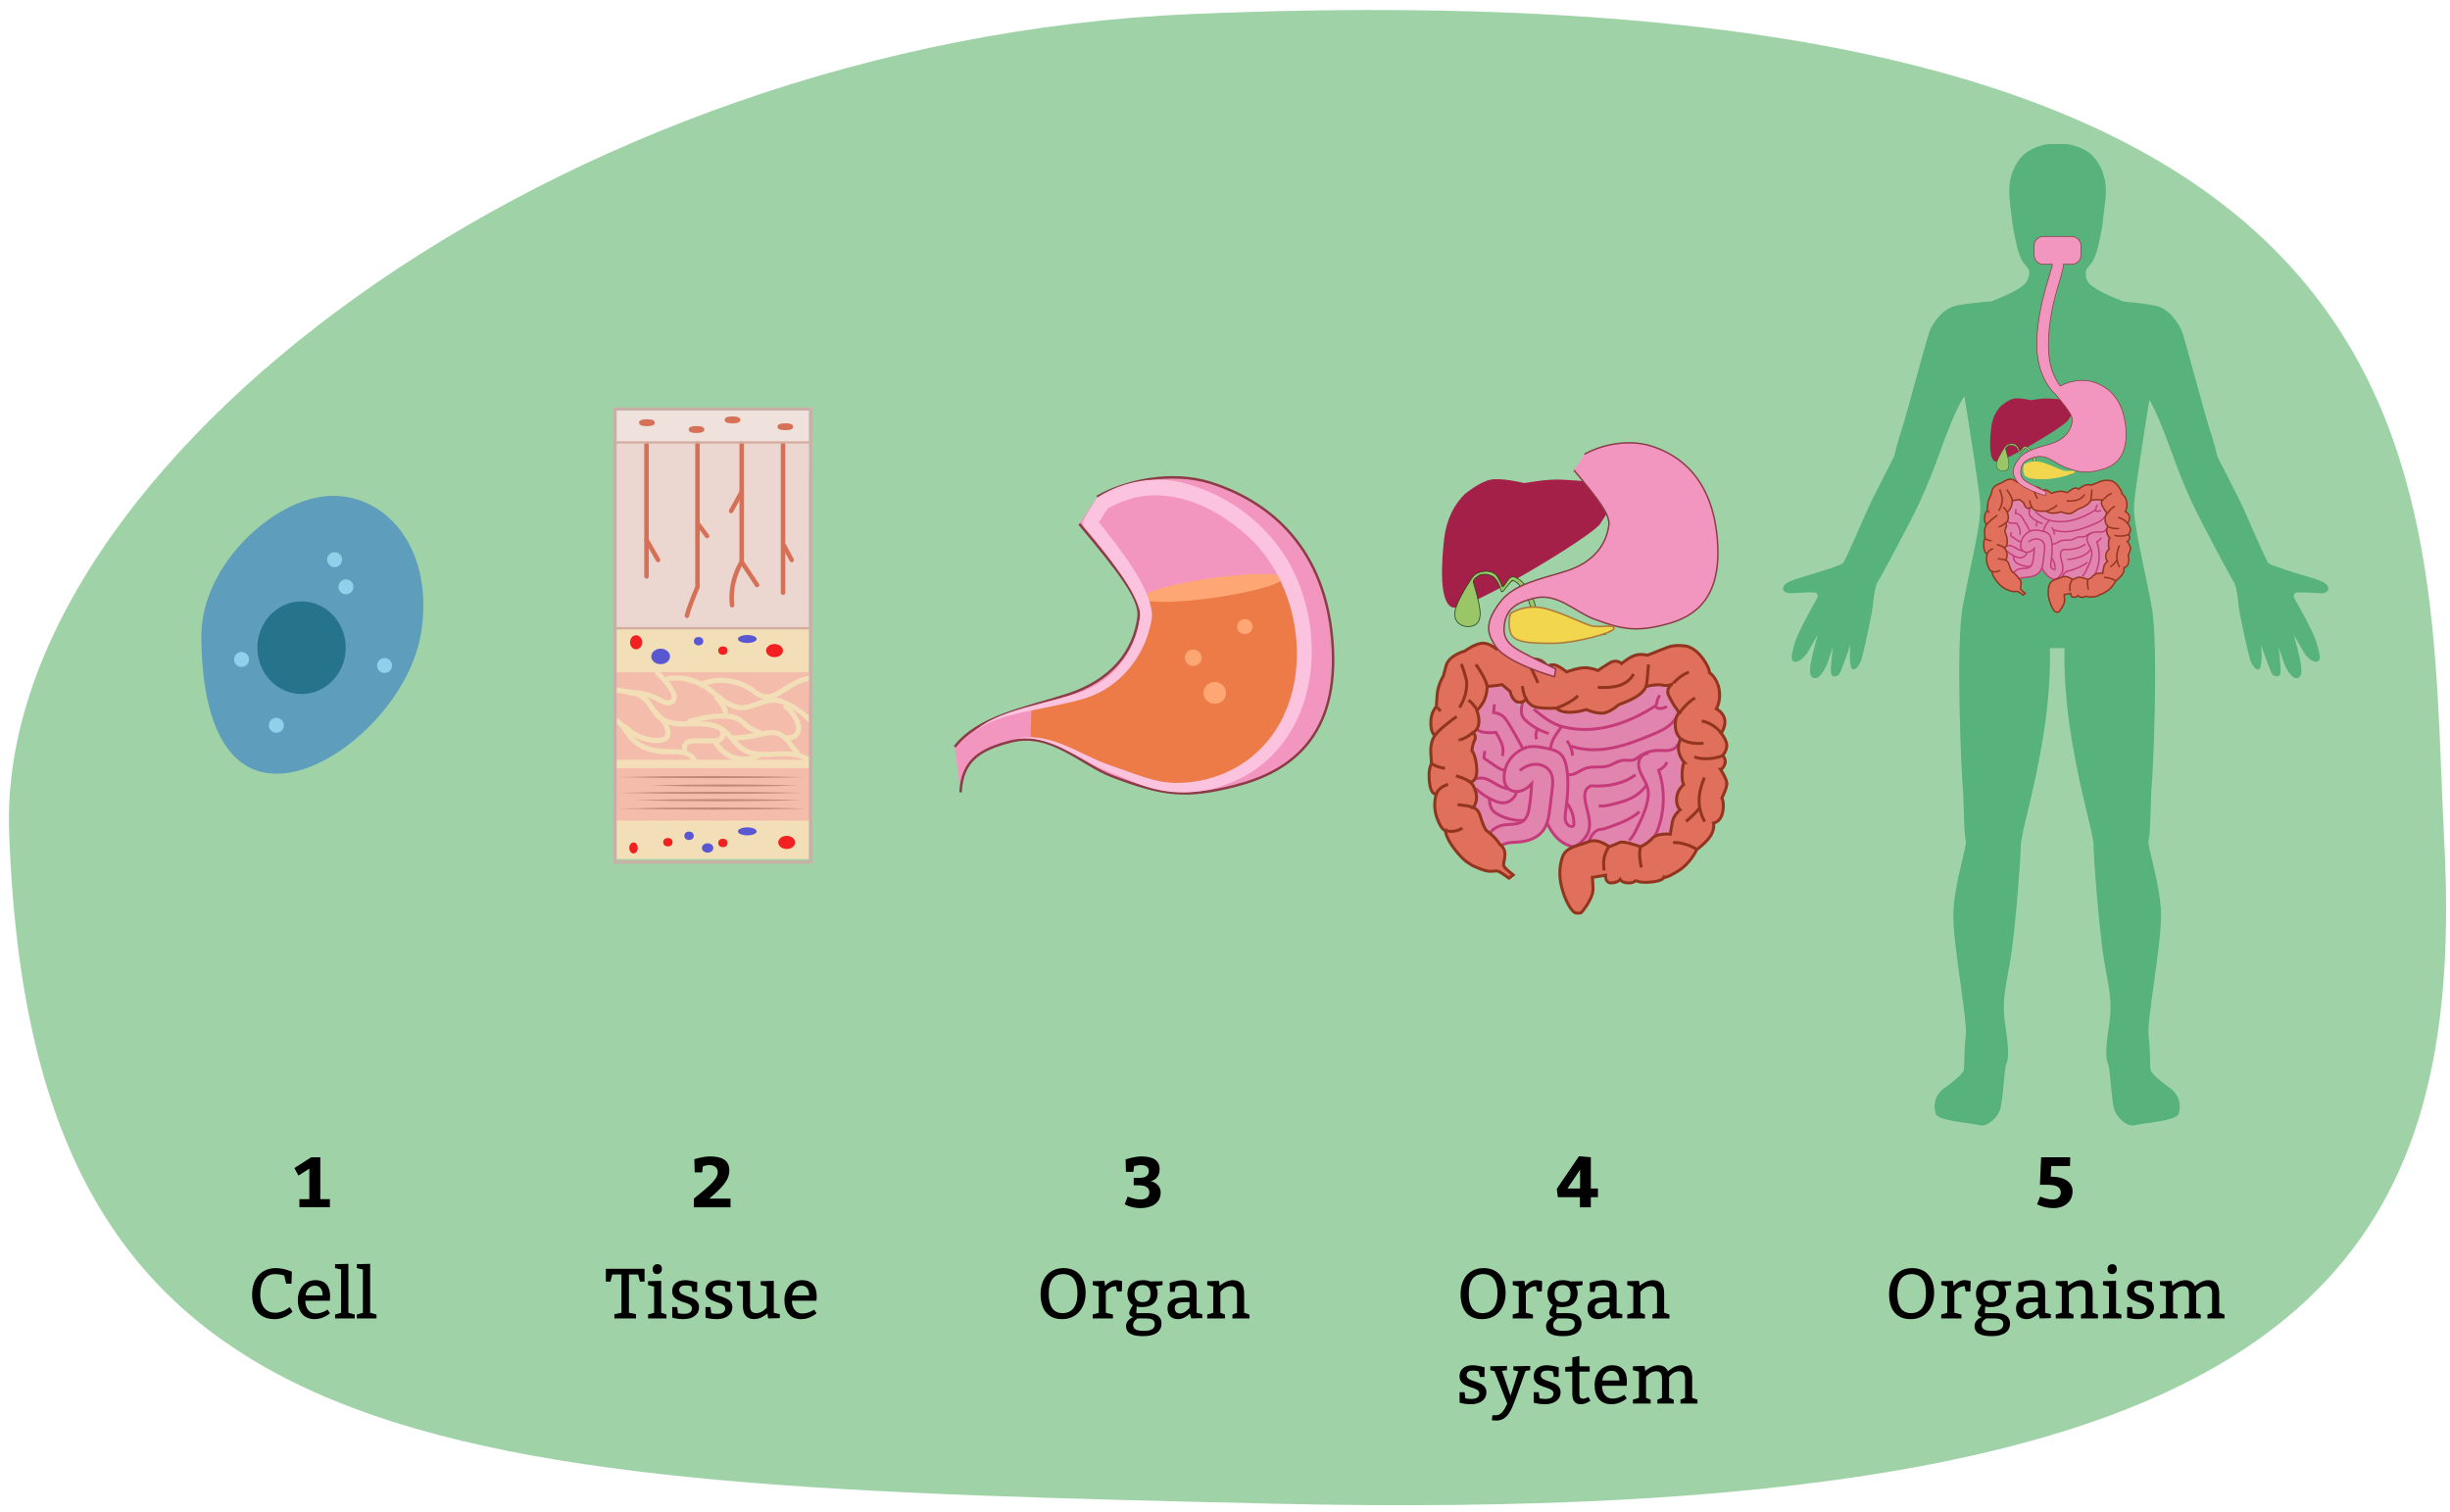 <?xml version="1.0" encoding="UTF-8"?>
<svg id="uuid-104788a3-abe9-47f7-ab2c-426af7f8b6f5" data-name="Art goes here." xmlns="http://www.w3.org/2000/svg" width="760" height="469.049" xmlns:xlink="http://www.w3.org/1999/xlink" viewBox="0 0 760 469.049">
  <defs>
    <clipPath id="uuid-6cb98ea5-977d-42d7-9359-a038d0cad637">
      <rect x="191.071" y="208.519" width="59.917" height="53.017" style="fill: none;"/>
    </clipPath>
  </defs>
  <path d="M758.22,261.036c7.106,136.862-48.681,212.677-362.979,205.452C132.941,460.459,9.446,456.266,2.829,257.727-.937,144.747,172.722,12.735,369.652,4.355c399.913-17.018,382.707,143.79,388.568,256.682Z" style="fill: #9fd3a7;"/>
  <g>
    <g>
      <path d="M130.635,196.261c-3.528,22.051-27.246,43.777-44.779,43.777s-23.392-20.443-23.392-42.774,23.236-43.443,40.769-43.443,31.412,17.377,27.402,42.44Z" style="fill: #5e9dbc;"/>
      <ellipse cx="93.542" cy="200.939" rx="13.701" ry="14.369" style="fill: #25748c;"/>
      <circle cx="103.798" cy="173.617" r="2.33" style="fill: #8fd0ea;"/>
      <circle cx="107.318" cy="182.065" r="2.33" style="fill: #8fd0ea;"/>
      <circle cx="119.286" cy="206.47" r="2.33" style="fill: #8fd0ea;"/>
      <circle cx="85.729" cy="225.009" r="2.33" style="fill: #8fd0ea;"/>
      <circle cx="74.934" cy="204.593" r="2.33" style="fill: #8fd0ea;"/>
    </g>
    <g>
      <path d="M88.176,395.712s-1.166-.44-2.816-.44c-2.97,0-4.621,2.2-4.621,6.271,0,3.961,1.98,5.722,4.73,5.722,2.311,0,4.401-1.761,4.401-1.761l.88,1.431s-2.2,2.31-5.5,2.31c-4.401,0-7.041-2.64-7.041-7.591,0-5.061,2.86-8.251,7.371-8.251,2.42,0,4.951,1.1,4.951,1.1l-.11,3.741h-1.65l-.594-2.53Z"/>
      <path d="M94.708,403.522c0,2.421,1.298,3.961,3.19,3.961,2.2,0,3.697-1.21,3.697-1.21l.77,1.144s-2.046,1.826-4.687,1.826c-3.521,0-5.281-2.31-5.281-5.94,0-3.521,2.201-6.161,5.391-6.161s4.621,1.87,4.621,5.171c0,.55-.11,1.166-.11,1.21h-7.591Zm5.369-1.65c0-1.649-.638-3.014-2.398-3.014s-2.75,1.364-2.883,3.014h5.281Z"/>
      <path d="M110.043,409.023h-6.095v-1.21l1.87-.55v-13.423l-1.87-.439v-1.21l4.114-.11v15.183l1.98,.55v1.21Z"/>
      <path d="M116.797,409.023h-6.095v-1.21l1.87-.55v-13.423l-1.87-.439v-1.21l4.114-.11v15.183l1.98,.55v1.21Z"/>
    </g>
    <path d="M92.871,372.009h3.081v-9.462l-3.366,2.157-1.276-2.333,5.237-3.345h2.816v12.982h2.97v2.53h-9.461v-2.53Z"/>
  </g>
  <g>
    <g>
      <g id="uuid-0598e002-4e0a-4364-9569-8122feb8b661" data-name="S_intestine">
        <path d="M521.116,227.208c-1.378-.965,1.909-2.096,1.909-2.096,0,0-3.425-1.35-2.46-3.417,.965-2.067-.551-6.478-.551-6.478,0,0-2.619-2.481-4.962-3.032-2.343-.551-4.135,.689-5.237,2.067-1.103,1.378-7.442,4.135-11.991,5.513-4.548,1.378-18.193-1.103-19.847-2.067-1.654-.965-4.548-2.756-5.375-1.378-.827,1.378-.551,3.721-.551,3.721,0,0-4.962-7.718-6.616-8.407-1.654-.689-4.273-.138-4.273-.138-1.24,1.654-3.859,6.616-3.721,11.302,.138,4.686,3.721,4.686,3.721,4.686l2.894-.276,1.018-.891s-5.699-2.015-7.629-1.74c-1.93,.276-.969,5.112-1.934,7.455-.965,2.343-2.619,7.994-.965,9.372,1.654,1.378,3.17,4.273,3.17,4.273,0,0-2.205,5.513-1.24,8.683s5.789,3.17,5.789,3.17c0,0-.276,1.516,.827,3.032,1.103,1.516,2.481,2.343,2.481,2.343,0,0,2.343-1.654,3.17-1.516s4.824,.138,7.994-1.93c3.17-2.067,3.583-4.273,3.583-4.273,0,0,1.24,5.513,4.273,6.34s2.768,4.336,4.974,2.13c2.205-2.205-1.071,.402-1.071,.402h2.008l2.772-3.772-1.378,3.446,4.548,.413,3.158,.315,11.313-1.279s7.305-2.619,9.785-5.375c2.481-2.756,3.17-22.879,3.17-25.497s-1.378-4.135-2.756-5.099Z" style="fill: #e185ae;"/>
        <g>
          <path d="M463.579,218.509l-.266,2.541s1.953,.114,3.343,1.534,5.711,9.619,5.711,9.619" style="fill: none; stroke: #c53b7a; stroke-miterlimit: 10; stroke-width: .913px;"/>
          <path d="M457.188,224.448s.332,1.994,2.327,2.548,4.542,.212,4.542,.212c0,0,1.884,3.112,2.105,4.553,.222,1.44-.111,2.77-.111,2.77" style="fill: none; stroke: #c53b7a; stroke-miterlimit: 10; stroke-width: .913px;"/>
          <path d="M473.454,231.957c-3.814,1.121-6.714,4.83-6.882,8.802-.057,1.351,.221,2.805,1.178,3.76,.996,.993,2.572,1.247,3.931,.884s2.52-1.26,3.472-2.296c-.132,2.445-.384,4.884-.754,7.305-.229,1.499-.566,3.109-1.696,4.12-1.756,1.571-4.485,.985-6.781,1.51-1.378,.315-2.652,1.071-3.588,2.131" style="fill: none; stroke: #c53b7a; stroke-miterlimit: 10; stroke-width: .913px;"/>
          <path d="M473.031,231.982c2.202-.676,4.532-.312,6.784,.175,1.534,.332,3.15,.706,4.29,1.785,1.163,1.101,1.622,2.745,1.882,4.325,.745,4.525,.26,9.155-.351,13.7-.12,.896-.244,1.82-.005,2.692,.239,.872,.94,1.684,1.841,1.755,.252,.02,.541-.04,.672-.256,.073-.121,.082-.269,.086-.411,.07-2.403-.739-4.821-2.24-6.698" style="fill: none; stroke: #c53b7a; stroke-miterlimit: 10; stroke-width: .913px;"/>
          <path d="M471.426,239.035c1.41-1.11,3.129-1.904,4.923-1.929s3.65,.813,4.571,2.353c.975,1.63,.781,3.675,.555,5.561l-.654,5.471c-.313,2.622-.69,5.398-2.358,7.445-1.789,2.195-4.742,3.109-7.567,3.3-2.048,.139-4.404,.082-5.757,1.625" style="fill: none; stroke: #c53b7a; stroke-miterlimit: 10; stroke-width: .913px;"/>
          <path d="M461.995,247.71c.055,1.382,.295,2.852,1.228,3.873,.423,.463,.963,.804,1.513,1.104,2.453,1.338,5.277,1.987,8.068,1.854" style="fill: none; stroke: #c53b7a; stroke-miterlimit: 10; stroke-width: .913px;"/>
          <path d="M457.826,244.636c1.658,1.615,3.626,2.912,5.765,3.798,.881,.365,1.813,.665,2.767,.645,2.05-.043,3.93-1.772,4.145-3.812" style="fill: none; stroke: #c53b7a; stroke-miterlimit: 10; stroke-width: .913px;"/>
          <path d="M456.759,241.884c.955-.284,1.935-.571,2.929-.508,1.781,.113,3.276,1.304,4.851,2.143,1.054,.562,2.185,.978,3.352,1.234" style="fill: none; stroke: #c53b7a; stroke-miterlimit: 10; stroke-width: .913px;"/>
          <path d="M460.585,232.95l-.246,1.815c-.016,.12-.032,.247,.012,.36,.052,.132,.175,.221,.293,.301l3.395,2.329c.463,.318,.93,.637,1.447,.855,.375,.158,.773,.26,1.177,.302,.088,.009,.198,.033,.217,.12s-.171,.096-.127,.019" style="fill: none; stroke: #c53b7a; stroke-miterlimit: 10; stroke-width: .913px;"/>
          <path d="M473.089,215.836c-.695,1.336-1.091,2.827-1.152,4.332-.023,.579,.004,1.169,.197,1.715,.3,.848,.968,1.509,1.656,2.088,1.944,1.636,4.224,2.87,6.656,3.604" style="fill: none; stroke: #c53b7a; stroke-miterlimit: 10; stroke-width: .913px;"/>
          <path d="M477.135,225.891c-.68,.99-.862,2.304-.477,3.442" style="fill: none; stroke: #c53b7a; stroke-miterlimit: 10; stroke-width: .913px;"/>
          <path d="M475.782,220.028c2.299,1.901,4.652,3.834,7.433,4.912,1.163,.451,2.383,.744,3.612,.955,1.261,.217,2.536,.348,3.815,.394,7.974,.286,15.754-2.789,22.497-7.055,.24-.152,.488-.314,.634-.559,.156-.262,.173-.581,.218-.883,.114-.767,.439-1.502,.93-2.102" style="fill: none; stroke: #c53b7a; stroke-miterlimit: 10; stroke-width: .913px;"/>
          <path d="M513.676,219.017c-.038,.481,.555,.747,1.037,.776,.828,.049,1.67-.173,2.366-.625" style="fill: none; stroke: #c53b7a; stroke-miterlimit: 10; stroke-width: .913px;"/>
          <path d="M520.817,220.342c-.332,1.963-1.632,3.658-3.211,4.87-1.58,1.212-3.434,2.004-5.274,2.766-3.968,1.644-7.997,3.219-12.213,4.041-4.216,.822-8.665,.86-12.728-.533l-.021-.007" style="fill: none; stroke: #c53b7a; stroke-miterlimit: 10; stroke-width: .913px;"/>
          <path d="M486.038,229.822c1.066,1.284,1.687,2.93,1.735,4.597" style="fill: none; stroke: #c53b7a; stroke-miterlimit: 10; stroke-width: .913px;"/>
          <path d="M486.219,240.288c1.963,.519,3.716-1.257,5.632-1.929,2.156-.756,4.587-.085,6.79-.691,1.703-.468,3.188-1.679,4.948-1.822,1.072-.087,2.19,.232,3.208-.117,.608-.209,1.11-.635,1.635-1.006,1.712-1.213,3.794-1.894,5.891-1.928,1.16-.019,2.328,.155,3.474-.025s2.322-.816,2.702-1.912" style="fill: none; stroke: #c53b7a; stroke-miterlimit: 10; stroke-width: .913px;"/>
          <path d="M479.981,255.316c-.002,.182,2.361,6.13,7.763,7.313,1.819,.086,4.346-2.776,4.962-4.489,.616-1.713,.416-3.611,.02-5.388-.396-1.777-.981-3.524-1.118-5.34-.095-1.258,.196-2.778,1.361-3.263,.308-.528,.891-.333,1.502-.312,4.525,.155,9.254-.722,12.861-3.458" style="fill: none; stroke: #c53b7a; stroke-miterlimit: 10; stroke-width: .913px;"/>
          <path d="M495.926,249.931c.98,.282,2.027,.071,3.023-.145,2.958-.641,5.981-1.347,8.505-3.018,1.304-.863,2.445-1.971,3.346-3.248" style="fill: none; stroke: #c53b7a; stroke-miterlimit: 10; stroke-width: .913px;"/>
          <path d="M492.753,262.006l-.233,.143c.55-2.114,1.849-4.772,4.156-4.883,.696-.033,1.364-.267,2.021-.498,3.502-1.231,7.098-2.516,9.887-4.966" style="fill: none; stroke: #c53b7a; stroke-miterlimit: 10; stroke-width: .913px;"/>
          <path d="M505.35,260.676c.969-.796,1.555-1.954,2.114-3.077,1.331-2.675,2.671-5.374,3.414-8.268,.398-1.548,.619-3.185,.252-4.74-.338-1.433-1.149-2.699-1.815-4.012-.666-1.313-1.207-2.785-.942-4.233,.265-1.448,1.605-2.781,3.061-2.56" style="fill: none; stroke: #c53b7a; stroke-miterlimit: 10; stroke-width: .913px;"/>
          <path d="M517.125,236.412c-.503,1.139-1.46,2.071-2.612,2.544,2.395,6.904,1.821,14.784-1.55,21.268-.139,.268-.661,.431-.607,.134" style="fill: none; stroke: #c53b7a; stroke-miterlimit: 10; stroke-width: .913px;"/>
          <path d="M484.406,225.41c-1.575,2.376-3.443,4.387-3.398,7.237" style="fill: none; stroke: #c53b7a; stroke-miterlimit: 10; stroke-width: .913px;"/>
        </g>
      </g>
      <path id="uuid-9b4f5021-474c-4b57-a46e-f8929c8e6b39" data-name="liver" d="M454.264,153.383c-3.159,3.159-5.615,7.721-6.317,14.038-.702,6.317-1.755,20.005,2.808,21.057,4.562,1.053,43.168-22.11,45.625-25.971,2.457-3.861,4.562-6.317,3.51-9.827-1.053-3.51-10.529-3.51-15.091-3.861-4.562-.351-11.933,1.053-11.933,1.053,0,0-7.019-1.755-10.529-1.053-3.51,.702-8.072,4.562-8.072,4.562Z" style="fill: #a52048;"/>
      <path id="uuid-7599c70d-2432-46d3-a22d-e78f801c4ff9" data-name="bladder" d="M493.232,195.87c-1.49-.86-3.059-1.581-4.704-2.182-1.657-.598-3.384-1.089-5.187-1.335-1.8-.258-3.619-.3-5.429-.176-.877,.063-1.74,.158-2.601,.298,.523-.607,.996-1.291,1.163-2.186,.125-.912-.041-1.689-.221-2.461-.193-.766-.453-1.503-.754-2.225-.605-1.429-1.407-2.842-2.432-4.086-.505-.617-1.047-1.273-1.848-1.78-.395-.248-.797-.429-1.16-.601l-.147-.069c-.091-.036-.171-.076-.278-.096-.2-.055-.432-.044-.624-.003-.382,.097-.61,.278-.797,.437-.688,.653-1.788,2.806-2.13,2.66s-.399-.927-.415-.954c-.067-.108-.676-1.516-1.161-2.239-1.388-2.07-4.701-2.104-6.881-.697-.22,.125-.905,.957-1.04,1.123-.266,.337-.554,.767-.695,1.129-.047,.124-5.342,7.801-4.582,10.885,.884,3.587,4.949,3.431,6.362,2.495,1.414-.936,1.767-2.651,1.237-5.771-.53-3.119-1.907-7.573-1.907-7.573,.042-.999,2.039-2.081,2.039-2.081,0,0,1.776-.713,3.849,.365,.871,.373,1.493,1.493,2.115,2.654,.095,.177,.661,2.232,.86,2.224,.385-.013,1.513-1.608,1.664-1.763,.58-.608,1.009-1.289,1.508-1.702,.116-.097,.236-.149,.263-.149,.013,.006,0,0,0,.007-.002-.005,.008,.009,.014,.008l.129,.067c.37,.195,.711,.37,.993,.567,.556,.39,1.028,.954,1.483,1.553,.927,1.189,1.594,2.484,2.143,3.848,.273,.677,.507,1.366,.673,2.055,.16,.679,.271,1.398,.179,1.967-.239,1.087-1.425,2.275-2.582,3.118l-3.305,2.407,4.05-1.224c1.546-.467,3.278-.771,4.965-.944,1.701-.159,3.432-.173,5.128-.014,1.697,.163,3.376,.56,5.024,1.037,1.636,.505,3.264,1.097,4.798,1.815l.057,.027,.034,.004c1.662,.196,3.325,.392,4.994,.554-1.612-.353-3.23-.674-4.848-.994Z" style="fill: #9ac667; stroke: #203d1b; stroke-miterlimit: 10; stroke-width: .228px;"/>
      <g id="uuid-3c9a8203-5374-4236-9f9e-54adbe447bf8" data-name="L_intestine">
        <path d="M535.657,242.799c-.216-1.512-1.944-4.105-1.944-4.105,0,0,.648,0,1.296-1.512,.648-1.512-.648-2.808-.648-2.808,0,0,1.08-1.08,1.296-2.808,.216-1.728-1.728-4.105-1.728-4.105,0,0,1.512-2.16,1.08-4.321-.432-2.16-2.592-3.24-2.592-3.24,0,0,1.512-2.376,.864-6.049-.648-3.673-3.024-5.185-3.024-5.185,0,0,.216-1.296-2.16-4.537-2.376-3.241-4.969-3.673-4.969-3.673,0,0-3.457-.648-6.049,.432-2.592,1.08-6.049,2.376-6.049,2.376,0,0-2.376-.648-4.321,.216-1.944,.864-3.673,2.376-3.673,2.376,0,0-1.512-1.512-3.673-.216-2.16,1.296-3.673,2.376-3.673,2.376,0,0-1.944-.864-4.105-.864s-5.617,1.296-5.617,1.296c0,0-2.376-1.944-3.673-2.16-1.296-.216-2.376,.432-2.376,.432,0,0-.864-1.728-3.024-2.16s-3.889,.216-3.889,.216c0,0-2.808-1.944-4.321-2.592s-4.537-.864-4.537-.864c0,0-2.376-2.16-4.753-1.728-2.376,.432-4.969,2.376-4.969,2.376,0,0-4.969,1.296-5.833,4.537l-.864,3.24s-1.728,2.592-1.944,6.049l-.216,3.457s-1.728,1.512-1.728,4.969,1.296,3.889,1.296,3.889c0,0-1.512,1.944-1.296,5.401l.216,3.457s-1.08,1.296-.648,5.617c.432,4.321,2.166,3.712,2.166,3.712,0,0-1.302,3.417,.21,7.522,1.512,4.105,2.571,3.771,2.571,3.771,0,0,.022,2.062,2.614,5.518,1.711,2.281,3.331,3.982,5.102,4.947,.063,.157,.751,.573,3.5,1.648,3.321,1.3,4.187,0,5.487,.722,1.3,.722,3.032,2.022,3.032,2.022l1.3-1.011s-2.455-1.877-2.888-2.743c-.433-.866,.933-3.23,.025-5.174-.375-.802-.859-1.305-1.303-1.631-1.369-2.289-4.317-4.397-4.317-4.397,0,0-1.08-1.944-1.728-4.321-.648-2.376-2.16-2.592-2.16-2.592,0,0,1.512-1.944,.864-4.537-.648-2.592-1.757-3.35-1.757-3.35,0,0,2.189-.107,1.973-4.212-.216-4.105-1.512-5.617-1.512-5.617,0,0,.216-2.16,.864-3.24s-.432-2.376-.432-2.376c0,0,1.512-.864,1.728-2.808,.216-1.944-.648-4.105-.648-4.105,0,0,.648-.216,1.944-2.376,1.296-2.16,1.296-4.969,1.296-4.969,1.379-.197,3.045-.275,4.617-.581,.433,.361,2.512,2.094,2.512,2.094,0,0,.432,2.592,2.16,3.24,1.728,.648,2.808-.864,2.808-.864,0,0,.864,2.16,3.457,2.592,2.592,.432,5.833,.216,5.833,.216,0,0,1.08,1.296,4.105,1.296s5.185-.864,5.185-.864c0,0,3.457,1.512,5.617,1.08,2.16-.432,4.537-2.592,4.537-2.592,0,0,3.241-1.08,5.617-2.592,2.376-1.512,2.808-3.024,2.808-3.024,0,0,3.24-.864,5.185-.432,1.671,.371,2.698-.212,2.956-.384-.37,.264-2.179,1.699-1.011,3.841l1.296,2.376,1.944,2.808s-1.296,.648-1.296,3.673,1.728,4.321,1.728,4.321c0,0-1.08,1.728-.648,3.889,.432,2.16,1.728,3.457,1.728,3.457,0,0-.432,0-.648,2.808-.216,2.808,.432,4.105,.432,4.105,0,0-1.944,1.512-2.16,4.105-.216,2.592,1.08,3.673,1.08,3.673,0,0-1.944,1.512-2.376,3.673-.432,2.16-.648,3.889-.648,3.889,0,0-4.105-.432-5.617,1.296-1.512,1.728-3.673,2.592-3.673,2.592,0,0-5.185-1.944-6.481-1.296-1.296,.648-3.24,1.296-3.24,1.296,0,0-3.457-2.808-6.481-1.512s-6.913,1.512-7.993,4.753c-1.08,3.24-1.08,6.481,0,10.154,1.08,3.673,2.884,6.936,4.18,7.152,1.296,.216,1.715-.132,1.715-.132,0,0,3.695-4.223,3.61-7.453-.045-1.728-.216-3.457-.216-3.457l4.105-.648s-.216,2.376,1.728,2.376,2.808-1.08,2.808-1.08c0,0,.432,1.08,2.592,1.08,2.074,0,2.353-.986,2.372-1.065-.032,.126-.136,1.051,3.893,.849,4.321-.216,4.753-1.512,4.753-1.512,0,0,.432,.432,4.321-1.944,3.889-2.376,5.833-6.697,5.833-6.697,0,0,3.024-2.16,4.321-4.321,1.296-2.16,.864-3.889,.864-3.889,0,0,2.16-.216,2.808-3.241,.648-3.024-.216-4.537-.216-4.537,0,0,1.728-3.24,1.512-4.753Z" style="fill: #e06f5c; stroke: #92351f; stroke-miterlimit: 10; stroke-width: .927px;"/>
        <g>
          <path d="M445.186,228.043c.988-1.464,5.188-4.787,6.678-5.734" style="fill: #e06f5c; stroke: #92351f; stroke-miterlimit: 10; stroke-width: .927px;"/>
          <path d="M446.054,219.432c.215,.667,.313,.702,.875,1.12" style="fill: #e06f5c; stroke: #92351f; stroke-miterlimit: 10; stroke-width: .927px;"/>
          <path d="M461.323,212.924c-.262-1.866-2.37-5.303-3.516-6.799" style="fill: #e06f5c; stroke: #92351f; stroke-miterlimit: 10; stroke-width: .927px;"/>
          <path d="M457.093,227.103c-.599,.509-1.446,1.178-2.139,1.549-.477,.255-.971,.475-1.473,.676-.196,.078-.393,.154-.592,.227-.054,.02-.128,.032-.155-.018s.099-.067,.065-.02" style="fill: #e06f5c; stroke: #92351f; stroke-miterlimit: 10; stroke-width: .927px;"/>
          <path d="M458.184,220.209c-.697-1.125-1.751-2.372-2.645-3.029" style="fill: #e06f5c; stroke: #92351f; stroke-miterlimit: 10; stroke-width: .927px;"/>
          <path d="M444.167,236.894c1.134,.844,2.661,1.297,4.066,1.445" style="fill: #e06f5c; stroke: #92351f; stroke-miterlimit: 10; stroke-width: .927px;"/>
          <path d="M445.464,246.28c.375-.643,.503-.957,1.217-1.594,.714-.637,1.595-1.062,2.505-1.359" style="fill: #e06f5c; stroke: #92351f; stroke-miterlimit: 10; stroke-width: .927px;"/>
          <path d="M448.476,257.653c1.51,.548,3.894,.24,5.143-.771" style="fill: #e06f5c; stroke: #92351f; stroke-miterlimit: 10; stroke-width: .927px;"/>
          <path d="M456.801,250.379c-.956-.137-1.064-.313-1.676-.387l-2.981-.36" style="fill: #e06f5c; stroke: #92351f; stroke-miterlimit: 10; stroke-width: .927px;"/>
          <path d="M456.074,242.535c-1.639-.956-2.872-1.394-4.428-1.849" style="fill: #e06f5c; stroke: #92351f; stroke-miterlimit: 10; stroke-width: .927px;"/>
          <path d="M452.752,219.512c1.559-2.657,2.28-4.832,2.219-7.912-.017-.827-1.276-4.886-1.672-5.612" style="fill: #e06f5c; stroke: #92351f; stroke-miterlimit: 10; stroke-width: .927px;"/>
          <path d="M473.23,204.699c1.084,.8,3.351,5.907,3.839,7.163" style="fill: #e06f5c; stroke: #92351f; stroke-miterlimit: 10; stroke-width: .927px;"/>
          <path d="M473.386,216.762c-.649-1.02-1.041-2.736-1.117-3.943" style="fill: #e06f5c; stroke: #92351f; stroke-miterlimit: 10; stroke-width: .927px;"/>
          <path d="M482.787,219.661c1.875-.559,5.413-2.375,6.713-3.837" style="fill: #e06f5c; stroke: #92351f; stroke-miterlimit: 10; stroke-width: .927px;"/>
          <path d="M495.631,213.265c2.095,.041,4.224,.078,6.243-.478s3.951-1.8,4.838-3.698" style="fill: #e06f5c; stroke: #92351f; stroke-miterlimit: 10; stroke-width: .927px;"/>
          <path d="M510.674,212.846c.251-.982,.661-5.708,.683-6.721" style="fill: #e06f5c; stroke: #92351f; stroke-miterlimit: 10; stroke-width: .927px;"/>
          <path d="M519.007,212.272c-.16-.113,.363-.593,.495-.737,1.209-1.326,2.718-2.376,4.382-3.047" style="fill: #e06f5c; stroke: #92351f; stroke-miterlimit: 10; stroke-width: .927px;"/>
          <path d="M521.014,221.071c.9-1.146,2.638-3.335,4.824-4.564" style="fill: #e06f5c; stroke: #92351f; stroke-miterlimit: 10; stroke-width: .927px;"/>
          <path d="M533.939,227.494c-1.159-1.791-3.947-3.531-6.064-3.796" style="fill: #e06f5c; stroke: #92351f; stroke-miterlimit: 10; stroke-width: .927px;"/>
          <path d="M521.641,229.296c1.418,1.242,4.921,1.504,6.792,1.281" style="fill: #e06f5c; stroke: #92351f; stroke-miterlimit: 10; stroke-width: .927px;"/>
          <path d="M534.253,234.466c-1.881,.816-5.82,1.439-8.688,.346" style="fill: #e06f5c; stroke: #92351f; stroke-miterlimit: 10; stroke-width: .927px;"/>
          <path d="M528.714,241.231c-2.01,4.735-2.399,9.134,.087,13.685" style="fill: #e06f5c; stroke: #92351f; stroke-miterlimit: 10; stroke-width: .927px;"/>
          <path d="M522.991,254.79c1.336-.916,3.342-2.999,4.349-4.268" style="fill: #e06f5c; stroke: #92351f; stroke-miterlimit: 10; stroke-width: .927px;"/>
          <path d="M519.007,261.451c1.651-.382,6.284,.969,7.412,2.234" style="fill: #e06f5c; stroke: #92351f; stroke-miterlimit: 10; stroke-width: .927px;"/>
          <path d="M508.95,262.588c-.61,1.848-.25,4.624,.213,6.514" style="fill: #e06f5c; stroke: #92351f; stroke-miterlimit: 10; stroke-width: .927px;"/>
          <path d="M499.237,262.588c-.795,.693-1.467,2.747-1.677,3.78-.21,1.033-.018,2.634,0,3.688" style="fill: #e06f5c; stroke: #92351f; stroke-miterlimit: 10; stroke-width: .927px;"/>
        </g>
      </g>
      <path id="uuid-cce90406-f999-4fca-956e-739cbd199471" data-name="stomach" d="M488.246,145.873c7.348,8.747,11.236,13.783,10.83,16.978-.818,6.436-5.066,11.706-13.167,14.292-7.644,2.441-16.139,3.931-20.399,9.448-5.232,6.777-4.132,9.937-1.637,13.825,3.459,5.391,18.347,9.516,18.347,9.516l.388-2.4s-6.107-2.881-10.233-5.079c-3.575-1.905-5.994-3.82-5.808-7.548,.298-5.985,3.71-7.887,9.206-9.298,7.318-1.878,12.723,4.19,18.614,6.406,9.056,3.407,13.327,4.039,22.589,1.622,9.428-2.461,17.317-8.678,15.722-26.693-1.595-18.016-11.112-25.601-20.432-28.555-7.048-2.235-15.542-.474-20.782,2.559" style="fill: #f396bf; stroke: #8c3b47; stroke-miterlimit: 10; stroke-width: .457px;"/>
      <path id="uuid-9cf685ca-ed7e-485e-a75f-98acbf4d8d0d" data-name="Pancrease" d="M468.557,190.317s4.305-2.98,10.265-1.656c5.961,1.325,12.915,5.298,15.564,5.629s6.292-.662,6.292,.662-11.921,4.636-19.206,4.636-11.921-.331-12.915-3.311c-.993-2.98,0-5.961,0-5.961Z" style="fill: #f1d64e; stroke: #ad7d3b; stroke-miterlimit: 10; stroke-width: .5px;"/>
    </g>
    <g>
      <path d="M467.055,401.103c0,4.841-2.97,8.141-7.261,8.141s-6.711-2.75-6.711-7.811c0-4.841,2.75-8.031,7.151-8.031,4.291,0,6.821,2.971,6.821,7.701Zm-11.441,.22c0,3.961,1.43,6.051,4.291,6.051s4.621-1.98,4.621-6.161c0-3.96-1.54-5.94-4.4-5.94s-4.511,1.87-4.511,6.051Z"/>
      <path d="M473.081,398.968c.55-.616,1.827-1.826,3.323-1.826,1.1,0,1.98,.33,1.98,.33l-.11,3.19h-1.43l-.33-1.65c-1.65,0-2.707,1.078-3.19,1.717v6.535l2.2,.55v1.21h-6.271v-1.21l1.87-.55v-8.142l-1.87-.44v-1.21l3.63-.11,.198,1.606Z"/>
      <path d="M488.79,398.99s.594,.792,.594,2.222c0,2.971-1.98,4.291-4.841,4.291-.99,0-1.65-.198-1.65-.198l-.11,2.068h3.411c2.86,0,4.4,1.101,4.4,3.19,0,2.421-1.87,3.961-5.721,3.961-3.081,0-5.281-.771-5.281-3.19,0-1.98,2.31-2.751,2.31-2.751,0,0-1.32-.109-1.32-1.254,0-.726,1.144-2.486,1.144-2.486,0,0-1.694-.771-1.694-3.41,0-2.86,1.98-4.291,4.841-4.291,1.43,0,2.2,.418,2.2,.418l3.851-.088v1.21l-2.134,.309Zm-5.567,10.033s-1.43,.66-1.43,1.98c0,1.54,1.32,1.87,3.411,1.87,2.2,0,3.3-.66,3.3-2.091s-1.1-1.76-2.86-1.76h-2.42Zm-.99-7.701c0,1.54,.77,2.641,2.42,2.641,1.76,0,2.53-.771,2.53-2.641,0-1.65-.77-2.641-2.42-2.641-1.761,0-2.531,.881-2.531,2.641Z"/>
      <path d="M493.123,398.021s2.42-.88,4.291-.88c2.552,0,4.07,.88,4.07,3.41v6.712l1.76,.439v1.21l-3.41,.11-.462-1.54c-.748,.748-2.068,1.76-3.608,1.76-2.09,0-3.3-1.21-3.3-3.3,0-2.53,1.98-3.411,5.061-3.411h1.76v-1.76c0-1.32-.77-1.98-2.09-1.98s-2.222,.33-2.222,.33l-.308,1.65h-1.43l-.11-2.751Zm4.621,5.941c-2.2,0-3.037,.55-3.037,1.87,0,.99,.616,1.65,1.606,1.65,1.65,0,2.97-1.761,2.97-1.761v-1.76h-1.54Z"/>
      <path d="M508.61,398.924c.528-.462,2.267-1.782,4.093-1.782,2.42,0,3.521,1.54,3.521,3.961v6.161l1.65,.55v1.21h-5.281v-1.21l1.43-.55v-5.941c0-1.54-.55-2.311-1.98-2.311-1.87,0-3.19,1.761-3.19,1.761v6.491l1.43,.55v1.21h-5.5v-1.21l1.87-.55v-8.142l-1.87-.44v-1.21l3.63-.11,.198,1.562Z"/>
      <path d="M454.557,433.796s.66,.197,1.848,.197c1.32,0,2.486-.374,2.486-1.737,0-2.377-6.139-1.276-6.139-5.281,0-2.288,1.76-3.433,4.026-3.433,1.738,0,3.763,.66,3.763,.66l-.066,2.971h-1.43l-.352-1.717s-.682-.264-1.782-.264c-1.123,0-1.958,.352-1.958,1.475,0,2.354,6.139,1.452,6.139,5.214,0,2.531-2.2,3.763-4.84,3.763-2.024,0-3.477-.483-3.477-.483v-3.257h1.54l.242,1.893Z"/>
      <path d="M468.571,433.004l2.42-7.592-1.54-.33v-1.21l5.215-.11v1.32l-1.43,.221-3.125,8.713c-1.167,3.059-2.311,6.689-5.941,6.689-.55,0-1.408-.11-1.408-.11l.198-1.54h1.1c1.54,0,2.53-1.452,3.499-3.587l-3.939-10.056-1.32-.33v-1.21l5.17-.11v1.32l-1.54,.221,2.64,7.701Z"/>
      <path d="M477.569,433.796s.66,.197,1.848,.197c1.32,0,2.486-.374,2.486-1.737,0-2.377-6.139-1.276-6.139-5.281,0-2.288,1.76-3.433,4.026-3.433,1.738,0,3.763,.66,3.763,.66l-.066,2.971h-1.43l-.352-1.717s-.682-.264-1.782-.264c-1.123,0-1.958,.352-1.958,1.475,0,2.354,6.139,1.452,6.139,5.214,0,2.531-2.2,3.763-4.84,3.763-2.024,0-3.477-.483-3.477-.483v-3.257h1.54l.242,1.893Z"/>
      <path d="M493.124,425.522h-3.19v7.062c0,1.013,.484,1.343,1.1,1.343,.528,0,1.144-.242,1.716-.55l.594,1.166c-.99,.726-1.98,1.1-3.08,1.1-1.32,0-2.531-.726-2.531-3.19v-6.931h-2.2v-1.431l2.2-.22v-2.772l2.201-.439v3.212h3.19v1.65Z"/>
      <path d="M496.973,429.923c0,2.421,1.298,3.961,3.19,3.961,2.2,0,3.697-1.21,3.697-1.21l.77,1.144s-2.046,1.826-4.687,1.826c-3.521,0-5.281-2.31-5.281-5.94,0-3.521,2.201-6.161,5.391-6.161s4.621,1.87,4.621,5.171c0,.55-.11,1.166-.11,1.21h-7.591Zm5.369-1.65c0-1.649-.638-3.014-2.398-3.014s-2.75,1.364-2.883,3.014h5.281Z"/>
      <path d="M510.371,425.324c.506-.484,2.179-1.782,3.983-1.782,1.584,0,2.552,.748,3.058,1.893,.286-.286,2.068-1.893,4.093-1.893,2.42,0,3.411,1.54,3.411,3.961v6.161l1.65,.55v1.21h-5.281v-1.21l1.43-.55v-5.941c0-1.54-.44-2.311-1.87-2.311-1.87,0-3.081,1.761-3.081,1.761v6.491l1.43,.55v1.21h-5.061v-1.21l1.43-.55v-5.941c0-1.54-.44-2.311-1.87-2.311-1.87,0-3.081,1.761-3.081,1.761v6.491l1.43,.55v1.21h-5.501v-1.21l1.871-.55v-8.142l-1.871-.44v-1.21l3.631-.11,.198,1.562Z"/>
    </g>
    <path d="M493.487,374.539h-3.389v-3.124h-6.843l-.33-2.597c2.288-3.366,4.577-6.755,6.887-10.121l3.675,.329v9.682h2.2v2.707h-2.2v3.124Zm-7.261-5.831h3.917v-5.809l-3.917,5.809Z"/>
  </g>
  <g>
    <g>
      <path d="M653.06,62.426c.066-.545,.113-1.095,.137-1.644,.045-1.016,.052-1.941,.014-2.732-.161-3.378-1.609-7.4-4.343-9.974-2.735-2.574-7.078-3.378-8.043-3.378h-5.123c-.965,0-5.309,.804-8.043,3.378-2.735,2.574-4.183,6.596-4.343,9.974-.05,1.051-.022,2.335,.069,3.756,.334,3.527,1.049,8.589,1.049,8.589,.105,.611,.215,1.217,.33,1.811,.965,4.987,1.77,7.883,3.057,9.491,1.118,1.398,1.75,1.825,1.685,3.18-.151,.804-.377,1.604-.72,2.29-1.024,2.049-5.921,4.301-11.284,6.432l.023-.105s-6.22,.429-10.51,1.287-7.078,4.933-8.365,7.722c-.768,1.664-7.507,27.24-8.58,30.243-1.072,3.003-2.574,9.009-2.574,9.009,0,0-4.29,8.365-6.649,13.084-2.359,4.719-8.365,19.304-9.223,19.948-.858,.643-7.507,2.788-12.011,4.075-4.504,1.287-6.22,2.145-6.435,3.432-.214,1.287,.858,1.501,1.501,1.716,.643,.214,8.151-.643,8.794,0,.644,.643,.429,1.287-.214,2.359-.643,1.072-5.577,9.867-6.435,12.869-.858,3.003-1.716,5.577-.215,6.006,1.501,.429,3.432-1.716,4.075-2.788,.643-1.072,3.217-5.577,3.217-5.577,0,0-2.145,7.293-2.359,10.081-.215,2.788,.429,3.432,1.716,3.432s3.003-3.003,3.646-4.719c.644-1.716,1.716-5.148,1.716-5.148,0,0-.858,6.435-.643,8.151,.214,1.716,1.93,1.287,2.574,.429,.644-.858,3.432-9.009,3.432-9.009,0,0-.429,4.933,.215,6.864,.644,1.93,2.574-.214,3.217-2.359,.644-2.145,3.432-14.371,3.646-17.374s.858-6.006,1.501-6.864c.644-.858,10.081-18.446,12.87-24.452,2.788-6.006,4.719-11.154,6.649-16.516,1.867-5.185,5.137-13.578,7.29-16.454,1.77,11.071,4.688,29.262,4.936,33.721,.322,5.791-3.217,19.304-5.47,31.53-2.252,12.226-.322,53.086,0,55.66s.322,15.443,.965,16.73c.644,1.287-3.539,13.191-3.861,22.521-.322,9.33,4.504,33.461,3.861,38.287-.643,4.826-.322,9.009-.643,10.617-.322,1.609-6.756,6.113-6.756,6.113-2.574,2.574-2.574,5.148-1.93,7.4,.643,2.252,11.261,2.896,13.513,3.539,2.252,.643,5.47-1.93,6.435-4.826,.965-2.896,1.287-12.869,1.93-14.156,.643-1.287,.965-3.861-.322-12.226-1.287-8.365,.644-13.191,1.93-22.2,1.287-9.009,2.896-29.278,2.896-33.139s3.861-15.443,6.757-32.817c2.896-17.374,2.252-28.634,2.252-28.634h4.576s-.643,11.261,2.252,28.634c2.896,17.374,6.756,28.956,6.756,32.817s1.609,24.13,2.896,33.139,3.217,13.835,1.93,22.2c-1.287,8.365-.965,10.939-.322,12.226s.965,11.261,1.93,14.156c.965,2.896,4.183,5.469,6.435,4.826,2.252-.643,12.869-1.287,13.513-3.539,.643-2.252,.643-4.826-1.93-7.4,0,0-6.435-4.504-6.756-6.113-.322-1.609,0-5.791-.644-10.617-.643-4.826,4.183-28.956,3.861-38.287-.322-9.33-4.504-21.235-3.861-22.521,.644-1.287,.644-14.156,.965-16.73,.322-2.574,2.252-43.434,0-55.66-2.252-12.226-5.791-25.739-5.47-31.53,.24-4.314,2.978-21.478,4.759-32.616,2.111,3.534,4.896,10.719,6.563,15.35,1.93,5.362,3.861,10.51,6.649,16.516,2.788,6.006,12.226,23.594,12.869,24.452,.644,.858,1.287,3.861,1.501,6.864,.214,3.003,3.003,15.229,3.646,17.374,.644,2.145,2.574,4.29,3.217,2.359,.643-1.93,.214-6.864,.214-6.864,0,0,2.788,8.151,3.432,9.009,.644,.858,2.359,1.287,2.574-.429s-.644-8.151-.644-8.151c0,0,1.072,3.432,1.716,5.148,.644,1.716,2.359,4.719,3.646,4.719s1.93-.643,1.716-3.432c-.215-2.788-2.359-10.081-2.359-10.081,0,0,2.574,4.504,3.217,5.577,.643,1.072,2.574,3.217,4.075,2.788s.644-3.003-.215-6.006c-.858-3.003-5.791-11.797-6.435-12.869-.643-1.072-.858-1.716-.215-2.359,.644-.643,8.151,.214,8.794,0,.644-.215,1.716-.429,1.501-1.716s-1.93-2.145-6.435-3.432c-4.504-1.287-11.154-3.432-12.011-4.075-.858-.643-6.864-15.229-9.223-19.948-2.359-4.719-6.649-13.084-6.649-13.084,0,0-1.501-6.006-2.574-9.009-1.073-3.003-7.812-28.579-8.58-30.243-1.287-2.788-4.075-6.864-8.365-7.722-3.344-.669-7.861-1.077-9.69-1.224-5.321-2.119-10.16-4.355-11.177-6.39-.194-.387-.347-.813-.475-1.254,.056-.111,.078-.228,.057-.355-.322-1.93,.322-2.252,1.609-3.861,1.287-1.609,2.091-4.504,3.056-9.491,.116-.6,.227-1.212,.333-1.83l.963-7.951Z" style="fill: #57b27c;"/>
      <g>
        <g id="uuid-946e50d9-55b4-4fc0-94e4-b1248d63cc79" data-name="S_intestine">
          <path d="M653.717,162.286c-.679-.476,.941-1.033,.941-1.033,0,0-1.688-.665-1.213-1.684,.476-1.019-.272-3.193-.272-3.193,0,0-1.291-1.223-2.446-1.495-1.155-.272-2.038,.34-2.581,1.019-.543,.679-3.668,2.038-5.91,2.717-2.242,.679-8.967-.543-9.782-1.019-.815-.476-2.242-1.359-2.649-.679s-.272,1.834-.272,1.834c0,0-2.446-3.804-3.261-4.144-.815-.34-2.106-.068-2.106-.068-.611,.815-1.902,3.261-1.834,5.571,.068,2.31,1.834,2.31,1.834,2.31l1.427-.136,.502-.439s-2.809-.993-3.76-.858c-.951,.136-.478,2.52-.953,3.675s-1.291,3.94-.476,4.619c.815,.679,1.562,2.106,1.562,2.106,0,0-1.087,2.717-.611,4.28s2.853,1.562,2.853,1.562c0,0-.136,.747,.408,1.495,.543,.747,1.223,1.155,1.223,1.155,0,0,1.155-.815,1.562-.747s2.378,.068,3.94-.951c1.562-1.019,1.766-2.106,1.766-2.106,0,0,.611,2.717,2.106,3.125s1.365,2.137,2.452,1.05c1.087-1.087-.528,.198-.528,.198h.99l1.367-1.859-.679,1.698,2.242,.204,1.557,.155,5.576-.631s3.6-1.291,4.823-2.649c1.223-1.359,1.562-11.277,1.562-12.568s-.679-2.038-1.359-2.514Z" style="fill: #e185ae;"/>
          <g>
            <path d="M625.356,157.999l-.131,1.252s.963,.056,1.648,.756,2.815,4.741,2.815,4.741" style="fill: none; stroke: #c53b7a; stroke-miterlimit: 10; stroke-width: .45px;"/>
            <path d="M622.206,160.926s.164,.983,1.147,1.256,2.239,.104,2.239,.104c0,0,.928,1.534,1.038,2.244s-.055,1.365-.055,1.365" style="fill: none; stroke: #c53b7a; stroke-miterlimit: 10; stroke-width: .45px;"/>
            <path d="M630.224,164.627c-1.88,.552-3.309,2.381-3.392,4.338-.028,.666,.109,1.382,.581,1.853,.491,.49,1.268,.615,1.938,.436s1.242-.621,1.711-1.132c-.065,1.205-.189,2.407-.372,3.601-.113,.739-.279,1.532-.836,2.031-.865,.774-2.21,.485-3.343,.744-.679,.155-1.307,.528-1.769,1.05" style="fill: none; stroke: #c53b7a; stroke-miterlimit: 10; stroke-width: .45px;"/>
            <path d="M630.016,164.639c1.086-.333,2.234-.154,3.344,.086,.756,.164,1.553,.348,2.114,.88,.573,.542,.8,1.353,.928,2.132,.367,2.23,.128,4.513-.173,6.753-.059,.441-.12,.897-.003,1.327s.463,.83,.907,.865c.124,.01,.267-.02,.331-.126,.036-.06,.04-.133,.042-.203,.034-1.184-.364-2.376-1.104-3.302" style="fill: none; stroke: #c53b7a; stroke-miterlimit: 10; stroke-width: .45px;"/>
            <path d="M629.224,168.116c.695-.547,1.542-.938,2.427-.951s1.799,.401,2.253,1.16c.48,.803,.385,1.812,.274,2.741l-.322,2.697c-.154,1.292-.34,2.661-1.162,3.67-.882,1.082-2.337,1.532-3.73,1.626-1.009,.068-2.171,.04-2.837,.801" style="fill: none; stroke: #c53b7a; stroke-miterlimit: 10; stroke-width: .45px;"/>
            <path d="M624.576,172.392c.027,.681,.146,1.406,.605,1.909,.208,.228,.474,.396,.746,.544,1.209,.659,2.601,.979,3.977,.914" style="fill: none; stroke: #c53b7a; stroke-miterlimit: 10; stroke-width: .45px;"/>
            <path d="M622.521,170.877c.817,.796,1.787,1.435,2.841,1.872,.434,.18,.894,.328,1.364,.318,1.011-.021,1.937-.873,2.043-1.879" style="fill: none; stroke: #c53b7a; stroke-miterlimit: 10; stroke-width: .45px;"/>
            <path d="M621.995,169.52c.471-.14,.954-.281,1.444-.25,.878,.056,1.615,.643,2.391,1.056,.52,.277,1.077,.482,1.652,.608" style="fill: none; stroke: #c53b7a; stroke-miterlimit: 10; stroke-width: .45px;"/>
            <path d="M623.881,165.116l-.121,.895c-.008,.059-.016,.122,.006,.177,.026,.065,.086,.109,.144,.148l1.673,1.148c.228,.157,.458,.314,.713,.421,.185,.078,.381,.128,.58,.149,.043,.005,.098,.016,.107,.059s-.084,.047-.062,.009" style="fill: none; stroke: #c53b7a; stroke-miterlimit: 10; stroke-width: .45px;"/>
            <path d="M630.044,156.681c-.342,.659-.538,1.393-.568,2.135-.012,.285,.002,.576,.097,.845,.148,.418,.477,.744,.816,1.029,.958,.806,2.082,1.415,3.281,1.776" style="fill: none; stroke: #c53b7a; stroke-miterlimit: 10; stroke-width: .45px;"/>
            <path d="M632.038,161.637c-.335,.488-.425,1.136-.235,1.696" style="fill: none; stroke: #c53b7a; stroke-miterlimit: 10; stroke-width: .45px;"/>
            <path d="M631.371,158.747c1.133,.937,2.293,1.89,3.664,2.421,.573,.222,1.174,.367,1.78,.471,.621,.107,1.25,.172,1.88,.194,3.931,.141,7.765-1.375,11.089-3.477,.119-.075,.241-.155,.313-.275,.077-.129,.085-.286,.107-.435,.056-.378,.216-.74,.458-1.036" style="fill: none; stroke: #c53b7a; stroke-miterlimit: 10; stroke-width: .45px;"/>
            <path d="M650.049,158.249c-.019,.237,.274,.368,.511,.382,.408,.024,.823-.085,1.166-.308" style="fill: none; stroke: #c53b7a; stroke-miterlimit: 10; stroke-width: .45px;"/>
            <path d="M653.569,158.902c-.164,.968-.804,1.803-1.583,2.401-.779,.597-1.693,.988-2.599,1.363-1.956,.81-3.942,1.587-6.02,1.992s-4.271,.424-6.274-.263l-.01-.003" style="fill: none; stroke: #c53b7a; stroke-miterlimit: 10; stroke-width: .45px;"/>
            <path d="M636.426,163.575c.525,.633,.832,1.444,.855,2.266" style="fill: none; stroke: #c53b7a; stroke-miterlimit: 10; stroke-width: .45px;"/>
            <path d="M636.516,168.733c.968,.256,1.832-.619,2.776-.951,1.063-.373,2.261-.042,3.347-.341,.839-.231,1.571-.828,2.439-.898,.529-.043,1.08,.115,1.581-.058,.299-.103,.547-.313,.806-.496,.844-.598,1.87-.933,2.904-.95,.572-.009,1.148,.076,1.712-.012s1.144-.402,1.332-.942" style="fill: none; stroke: #c53b7a; stroke-miterlimit: 10; stroke-width: .45px;"/>
            <path d="M633.441,176.141c-.001,.09,1.164,3.021,3.826,3.605,.896,.042,2.142-1.368,2.446-2.213s.205-1.78,.01-2.656-.483-1.737-.551-2.632c-.047-.62,.097-1.369,.671-1.608,.152-.26,.439-.164,.74-.154,2.23,.076,4.561-.356,6.339-1.704" style="fill: none; stroke: #c53b7a; stroke-miterlimit: 10; stroke-width: .45px;"/>
            <path d="M641.3,173.486c.483,.139,.999,.035,1.49-.072,1.458-.316,2.948-.664,4.192-1.488,.643-.425,1.205-.971,1.649-1.601" style="fill: none; stroke: #c53b7a; stroke-miterlimit: 10; stroke-width: .45px;"/>
            <path d="M639.736,179.438l-.115,.071c.271-1.042,.911-2.352,2.048-2.407,.343-.016,.672-.131,.996-.245,1.726-.607,3.499-1.24,4.873-2.448" style="fill: none; stroke: #c53b7a; stroke-miterlimit: 10; stroke-width: .45px;"/>
            <path d="M645.946,178.782c.478-.393,.767-.963,1.042-1.517,.656-1.318,1.316-2.649,1.683-4.075,.196-.763,.305-1.57,.124-2.336-.167-.706-.566-1.33-.895-1.977s-.595-1.373-.464-2.086,.791-1.371,1.509-1.262" style="fill: none; stroke: #c53b7a; stroke-miterlimit: 10; stroke-width: .45px;"/>
            <path d="M651.749,166.823c-.248,.562-.719,1.021-1.287,1.254,1.181,3.403,.897,7.287-.764,10.483-.069,.132-.326,.212-.299,.066" style="fill: none; stroke: #c53b7a; stroke-miterlimit: 10; stroke-width: .45px;"/>
            <path d="M635.622,161.4c-.776,1.171-1.697,2.162-1.675,3.567" style="fill: none; stroke: #c53b7a; stroke-miterlimit: 10; stroke-width: .45px;"/>
          </g>
        </g>
        <path id="uuid-532d097d-c8e7-4ba4-b7cf-e699369eae4a" data-name="liver" d="M620.765,125.898c-1.557,1.557-2.768,3.806-3.114,6.92-.346,3.114-.865,9.86,1.384,10.379s21.277-10.898,22.488-12.801c1.211-1.903,2.249-3.114,1.73-4.844-.519-1.73-5.19-1.73-7.438-1.903s-5.882,.519-5.882,.519c0,0-3.46-.865-5.19-.519s-3.979,2.249-3.979,2.249Z" style="fill: #a52048;"/>
        <path id="uuid-262eef78-1909-4910-8ab6-d9bb7c27903e" data-name="bladder" d="M639.973,146.84c-.735-.424-1.508-.779-2.319-1.075-.817-.295-1.668-.537-2.557-.658-.887-.127-1.784-.148-2.676-.087-.432,.031-.858,.078-1.282,.147,.258-.299,.491-.637,.573-1.077,.062-.45-.02-.833-.109-1.213-.095-.377-.223-.741-.371-1.097-.298-.704-.693-1.401-1.199-2.014-.249-.304-.516-.627-.911-.877-.194-.122-.393-.211-.572-.296l-.073-.034c-.045-.018-.084-.037-.137-.047-.099-.027-.213-.022-.307-.001-.188,.048-.301,.137-.393,.215-.339,.322-.881,1.383-1.05,1.311s-.197-.457-.204-.47c-.033-.053-.333-.747-.572-1.104-.684-1.021-2.317-1.037-3.392-.344-.108,.062-.446,.472-.513,.554-.131,.166-.273,.378-.342,.556-.023,.061-2.633,3.845-2.259,5.365,.436,1.768,2.439,1.691,3.136,1.23s.871-1.307,.61-2.844c-.261-1.537-.94-3.733-.94-3.733,.021-.492,1.005-1.025,1.005-1.025,0,0,.875-.352,1.897,.18,.429,.184,.736,.736,1.042,1.308,.047,.087,.326,1.1,.424,1.096,.19-.006,.746-.793,.82-.869,.286-.3,.497-.635,.743-.839,.057-.048,.116-.073,.13-.073,.006,.003,0,0,0,.003l.007,.004,.063,.033c.182,.096,.35,.182,.49,.28,.274,.192,.507,.47,.731,.766,.457,.586,.786,1.224,1.056,1.897,.135,.334,.25,.673,.332,1.013,.079,.335,.133,.689,.088,.969-.118,.536-.703,1.121-1.273,1.537l-1.629,1.186,1.996-.603c.762-.23,1.616-.38,2.447-.465,.839-.078,1.692-.085,2.528-.007,.836,.08,1.664,.276,2.476,.511,.806,.249,1.609,.541,2.365,.895l.028,.013,.017,.002c.819,.097,1.639,.193,2.462,.273-.794-.174-1.592-.332-2.39-.49Z" style="fill: #9ac667; stroke: #203d1b; stroke-miterlimit: 10; stroke-width: .113px;"/>
        <g id="uuid-7517fbc6-8a73-474a-821e-f9855bf4f992" data-name="L_intestine">
          <path d="M660.884,169.971c-.106-.745-.958-2.023-.958-2.023,0,0,.319,0,.639-.745s-.319-1.384-.319-1.384c0,0,.532-.532,.639-1.384,.106-.852-.852-2.023-.852-2.023,0,0,.745-1.065,.532-2.13-.213-1.065-1.278-1.597-1.278-1.597,0,0,.745-1.171,.426-2.982s-1.491-2.556-1.491-2.556c0,0,.106-.639-1.065-2.236-1.171-1.597-2.449-1.81-2.449-1.81,0,0-1.704-.319-2.982,.213-1.278,.532-2.982,1.171-2.982,1.171,0,0-1.171-.319-2.13,.106-.958,.426-1.81,1.171-1.81,1.171,0,0-.745-.745-1.81-.106-1.065,.639-1.81,1.171-1.81,1.171,0,0-.958-.426-2.023-.426s-2.769,.639-2.769,.639c0,0-1.171-.958-1.81-1.065-.639-.106-1.171,.213-1.171,.213,0,0-.426-.852-1.491-1.065s-1.917,.106-1.917,.106c0,0-1.384-.958-2.13-1.278s-2.236-.426-2.236-.426c0,0-1.171-1.065-2.343-.852-1.171,.213-2.449,1.171-2.449,1.171,0,0-2.449,.639-2.875,2.236l-.426,1.597s-.852,1.278-.958,2.982l-.106,1.704s-.852,.745-.852,2.449,.639,1.917,.639,1.917c0,0-.745,.958-.639,2.662l.106,1.704s-.532,.639-.319,2.769c.213,2.13,1.068,1.83,1.068,1.83,0,0-.642,1.684,.103,3.707,.745,2.023,1.267,1.859,1.267,1.859,0,0,.011,1.016,1.289,2.72,.843,1.124,1.642,1.963,2.515,2.439,.031,.078,.37,.282,1.725,.812,1.637,.641,2.064,0,2.705,.356,.641,.356,1.495,.996,1.495,.996l.641-.498s-1.21-.925-1.423-1.352,.46-1.592,.012-2.55c-.185-.395-.424-.643-.642-.804-.675-1.128-2.128-2.167-2.128-2.167,0,0-.532-.958-.852-2.13-.319-1.171-1.065-1.278-1.065-1.278,0,0,.745-.958,.426-2.236-.319-1.278-.866-1.651-.866-1.651,0,0,1.079-.053,.972-2.076-.106-2.023-.745-2.769-.745-2.769,0,0,.106-1.065,.426-1.597s-.213-1.171-.213-1.171c0,0,.745-.426,.852-1.384s-.319-2.023-.319-2.023c0,0,.319-.106,.958-1.171s.639-2.449,.639-2.449c.68-.097,1.501-.135,2.276-.287l1.238,1.032s.213,1.278,1.065,1.597c.852,.319,1.384-.426,1.384-.426,0,0,.426,1.065,1.704,1.278,1.278,.213,2.875,.106,2.875,.106,0,0,.532,.639,2.023,.639s2.556-.426,2.556-.426c0,0,1.704,.745,2.769,.532,1.065-.213,2.236-1.278,2.236-1.278,0,0,1.597-.532,2.769-1.278,1.171-.745,1.384-1.491,1.384-1.491,0,0,1.597-.426,2.556-.213,.823,.183,1.33-.104,1.457-.189-.182,.13-1.074,.838-.498,1.893l.639,1.171,.958,1.384s-.639,.319-.639,1.81,.852,2.13,.852,2.13c0,0-.532,.852-.319,1.917,.213,1.065,.852,1.704,.852,1.704,0,0-.213,0-.319,1.384-.106,1.384,.213,2.023,.213,2.023,0,0-.958,.745-1.065,2.023-.106,1.278,.532,1.81,.532,1.81,0,0-.958,.745-1.171,1.81-.213,1.065-.319,1.917-.319,1.917,0,0-2.023-.213-2.769,.639-.745,.852-1.81,1.278-1.81,1.278,0,0-2.556-.958-3.194-.639-.639,.319-1.597,.639-1.597,.639,0,0-1.704-1.384-3.194-.745s-3.407,.745-3.94,2.343c-.532,1.597-.532,3.194,0,5.005,.532,1.81,1.421,3.419,2.06,3.525,.639,.106,.846-.065,.846-.065,0,0,1.821-2.081,1.78-3.673-.022-.852-.106-1.704-.106-1.704l2.023-.319s-.106,1.171,.852,1.171,1.384-.532,1.384-.532c0,0,.213,.532,1.278,.532,1.022,0,1.16-.486,1.169-.525-.016,.062-.067,.518,1.919,.419,2.13-.106,2.343-.745,2.343-.745,0,0,.213,.213,2.13-.958s2.875-3.301,2.875-3.301c0,0,1.491-1.065,2.13-2.13,.639-1.065,.426-1.917,.426-1.917,0,0,1.065-.106,1.384-1.597,.319-1.491-.106-2.236-.106-2.236,0,0,.852-1.597,.745-2.343Z" style="fill: #e06f5c; stroke: #92351f; stroke-miterlimit: 10; stroke-width: .457px;"/>
          <g>
            <path d="M616.291,162.698c.487-.721,2.557-2.359,3.292-2.826" style="fill: #e06f5c; stroke: #92351f; stroke-miterlimit: 10; stroke-width: .457px;"/>
            <path d="M616.718,158.453c.106,.329,.154,.346,.431,.552" style="fill: #e06f5c; stroke: #92351f; stroke-miterlimit: 10; stroke-width: .457px;"/>
            <path d="M624.245,155.246c-.129-.92-1.168-2.614-1.733-3.351" style="fill: #e06f5c; stroke: #92351f; stroke-miterlimit: 10; stroke-width: .457px;"/>
            <path d="M622.159,162.234c-.295,.251-.713,.58-1.054,.763-.235,.126-.479,.234-.726,.333-.097,.039-.194,.076-.292,.112-.026,.01-.063,.016-.077-.009s.049-.033,.032-.01" style="fill: #e06f5c; stroke: #92351f; stroke-miterlimit: 10; stroke-width: .457px;"/>
            <path d="M622.697,158.837c-.343-.555-.863-1.169-1.304-1.493" style="fill: #e06f5c; stroke: #92351f; stroke-miterlimit: 10; stroke-width: .457px;"/>
            <path d="M615.789,167.061c.559,.416,1.312,.639,2.004,.712" style="fill: #e06f5c; stroke: #92351f; stroke-miterlimit: 10; stroke-width: .457px;"/>
            <path d="M616.428,171.687c.185-.317,.248-.472,.6-.786s.786-.523,1.235-.67" style="fill: #e06f5c; stroke: #92351f; stroke-miterlimit: 10; stroke-width: .457px;"/>
            <path d="M617.912,177.293c.744,.27,1.92,.118,2.535-.38" style="fill: #e06f5c; stroke: #92351f; stroke-miterlimit: 10; stroke-width: .457px;"/>
            <path d="M622.016,173.707c-.471-.067-.524-.154-.826-.191l-1.469-.177" style="fill: #e06f5c; stroke: #92351f; stroke-miterlimit: 10; stroke-width: .457px;"/>
            <path d="M621.658,169.841c-.808-.471-1.415-.687-2.183-.911" style="fill: #e06f5c; stroke: #92351f; stroke-miterlimit: 10; stroke-width: .457px;"/>
            <path d="M620.02,158.493c.769-1.31,1.124-2.382,1.094-3.9-.008-.407-.629-2.408-.824-2.766" style="fill: #e06f5c; stroke: #92351f; stroke-miterlimit: 10; stroke-width: .457px;"/>
            <path d="M630.113,151.191c.534,.394,1.652,2.912,1.892,3.531" style="fill: #e06f5c; stroke: #92351f; stroke-miterlimit: 10; stroke-width: .457px;"/>
            <path d="M630.191,157.137c-.32-.503-.513-1.348-.55-1.944" style="fill: #e06f5c; stroke: #92351f; stroke-miterlimit: 10; stroke-width: .457px;"/>
            <path d="M634.824,158.566c.924-.275,2.668-1.171,3.309-1.891" style="fill: #e06f5c; stroke: #92351f; stroke-miterlimit: 10; stroke-width: .457px;"/>
            <path d="M641.155,155.414c1.032,.02,2.082,.039,3.077-.236s1.948-.887,2.385-1.823" style="fill: #e06f5c; stroke: #92351f; stroke-miterlimit: 10; stroke-width: .457px;"/>
            <path d="M648.57,155.207c.124-.484,.326-2.813,.337-3.313" style="fill: #e06f5c; stroke: #92351f; stroke-miterlimit: 10; stroke-width: .457px;"/>
            <path d="M652.677,154.924c-.079-.056,.179-.292,.244-.363,.596-.654,1.34-1.171,2.16-1.502" style="fill: #e06f5c; stroke: #92351f; stroke-miterlimit: 10; stroke-width: .457px;"/>
            <path d="M653.666,159.261c.443-.565,1.3-1.644,2.378-2.25" style="fill: #e06f5c; stroke: #92351f; stroke-miterlimit: 10; stroke-width: .457px;"/>
            <path d="M660.037,162.427c-.571-.883-1.945-1.741-2.989-1.871" style="fill: #e06f5c; stroke: #92351f; stroke-miterlimit: 10; stroke-width: .457px;"/>
            <path d="M653.975,163.315c.699,.612,2.426,.741,3.348,.632" style="fill: #e06f5c; stroke: #92351f; stroke-miterlimit: 10; stroke-width: .457px;"/>
            <path d="M660.192,165.864c-.927,.402-2.868,.709-4.282,.171" style="fill: #e06f5c; stroke: #92351f; stroke-miterlimit: 10; stroke-width: .457px;"/>
            <path d="M657.462,169.198c-.991,2.334-1.182,4.502,.043,6.746" style="fill: #e06f5c; stroke: #92351f; stroke-miterlimit: 10; stroke-width: .457px;"/>
            <path d="M654.641,175.881c.659-.451,1.647-1.478,2.144-2.104" style="fill: #e06f5c; stroke: #92351f; stroke-miterlimit: 10; stroke-width: .457px;"/>
            <path d="M652.677,179.164c.814-.188,3.098,.478,3.653,1.101" style="fill: #e06f5c; stroke: #92351f; stroke-miterlimit: 10; stroke-width: .457px;"/>
            <path d="M647.72,179.725c-.3,.911-.123,2.279,.105,3.211" style="fill: #e06f5c; stroke: #92351f; stroke-miterlimit: 10; stroke-width: .457px;"/>
            <path d="M642.932,179.725c-.392,.342-.723,1.354-.827,1.863s-.009,1.298,0,1.818" style="fill: #e06f5c; stroke: #92351f; stroke-miterlimit: 10; stroke-width: .457px;"/>
          </g>
        </g>
        <path id="uuid-b6b2ec06-d91f-4213-b670-c0d070d61380" data-name="stomach" d="M637.022,80.413c-.432,3.597-4.6,12.999-5.175,24.555-.609,12.249,5.668,17.228,5.668,17.228,3.622,4.311,5.538,6.794,5.338,8.369-.403,3.172-2.497,5.77-6.49,7.045-3.768,1.203-7.955,1.937-10.055,4.657-2.579,3.34-2.037,4.898-.807,6.815,1.705,2.657,9.043,4.69,9.043,4.69l.191-1.183s-3.01-1.42-5.044-2.504c-1.762-.939-2.954-1.883-2.863-3.72,.147-2.95,1.829-3.888,4.538-4.583,3.607-.926,6.271,2.065,9.175,3.158,4.464,1.679,6.569,1.991,11.134,.799,4.647-1.213,8.536-4.277,7.749-13.157-.786-8.88-5.477-12.619-10.071-14.075-3.474-1.101-7.661-.233-10.243,1.261-1.266-1.737-3.869-5.412-3.672-13.6,.336-13.979,5.684-22.493,4.46-25.178" style="fill: #f396bf; stroke: #8c3b47; stroke-miterlimit: 10; stroke-width: .225px;"/>
        <path id="uuid-f462ea35-d7f0-4258-af5c-2dbb8a43930c" data-name="Pancrease" d="M627.81,144.103s2.122-1.469,5.06-.816,6.366,2.612,7.671,2.775,3.101-.326,3.101,.326-5.876,2.285-9.467,2.285-5.876-.163-6.366-1.632,0-2.938,0-2.938Z" style="fill: #f1d64e;"/>
      </g>
      <path d="M636.641,81.996h-2.784c-1.589,0-2.878-1.288-2.878-2.878v-2.878c0-1.589,1.288-2.878,2.878-2.878h8.776c1.589,0,2.878,1.288,2.878,2.878v2.878c0,1.589-1.288,2.878-2.878,2.878h-2.594" style="fill: #f396bf; stroke: #8c3b47; stroke-miterlimit: 10; stroke-width: .225px;"/>
    </g>
    <g>
      <path d="M599.981,401.103c0,4.841-2.97,8.141-7.261,8.141s-6.711-2.75-6.711-7.811c0-4.841,2.75-8.031,7.151-8.031,4.291,0,6.821,2.971,6.821,7.701Zm-11.441,.22c0,3.961,1.43,6.051,4.291,6.051s4.621-1.98,4.621-6.161c0-3.96-1.54-5.94-4.4-5.94s-4.511,1.87-4.511,6.051Z"/>
      <path d="M606.008,398.968c.55-.616,1.827-1.826,3.323-1.826,1.1,0,1.98,.33,1.98,.33l-.11,3.19h-1.43l-.33-1.65c-1.65,0-2.707,1.078-3.19,1.717v6.535l2.2,.55v1.21h-6.271v-1.21l1.87-.55v-8.142l-1.87-.44v-1.21l3.63-.11,.198,1.606Z"/>
      <path d="M621.717,398.99s.594,.792,.594,2.222c0,2.971-1.98,4.291-4.841,4.291-.99,0-1.65-.198-1.65-.198l-.11,2.068h3.411c2.86,0,4.4,1.101,4.4,3.19,0,2.421-1.87,3.961-5.721,3.961-3.081,0-5.281-.771-5.281-3.19,0-1.98,2.31-2.751,2.31-2.751,0,0-1.32-.109-1.32-1.254,0-.726,1.144-2.486,1.144-2.486,0,0-1.694-.771-1.694-3.41,0-2.86,1.98-4.291,4.841-4.291,1.43,0,2.2,.418,2.2,.418l3.851-.088v1.21l-2.134,.309Zm-5.567,10.033s-1.43,.66-1.43,1.98c0,1.54,1.32,1.87,3.411,1.87,2.2,0,3.3-.66,3.3-2.091s-1.1-1.76-2.86-1.76h-2.42Zm-.99-7.701c0,1.54,.77,2.641,2.42,2.641,1.76,0,2.53-.771,2.53-2.641,0-1.65-.77-2.641-2.42-2.641-1.761,0-2.531,.881-2.531,2.641Z"/>
      <path d="M626.049,398.021s2.42-.88,4.291-.88c2.552,0,4.07,.88,4.07,3.41v6.712l1.76,.439v1.21l-3.41,.11-.462-1.54c-.748,.748-2.068,1.76-3.608,1.76-2.09,0-3.3-1.21-3.3-3.3,0-2.53,1.98-3.411,5.061-3.411h1.76v-1.76c0-1.32-.77-1.98-2.09-1.98s-2.222,.33-2.222,.33l-.308,1.65h-1.43l-.11-2.751Zm4.621,5.941c-2.2,0-3.037,.55-3.037,1.87,0,.99,.616,1.65,1.606,1.65,1.65,0,2.97-1.761,2.97-1.761v-1.76h-1.54Z"/>
      <path d="M641.537,398.924c.528-.462,2.267-1.782,4.093-1.782,2.42,0,3.521,1.54,3.521,3.961v6.161l1.65,.55v1.21h-5.281v-1.21l1.43-.55v-5.941c0-1.54-.55-2.311-1.98-2.311-1.87,0-3.19,1.761-3.19,1.761v6.491l1.43,.55v1.21h-5.5v-1.21l1.87-.55v-8.142l-1.87-.44v-1.21l3.63-.11,.198,1.562Z"/>
      <path d="M658.06,409.023h-5.721v-1.21l1.87-.55v-8.142l-1.87-.44v-1.21l4.07-.11v9.902l1.65,.55v1.21Zm-2.86-16.832c.88,0,1.43,.439,1.43,1.54,0,.99-.77,1.54-1.43,1.54-.88,0-1.43-.55-1.43-1.54s.66-1.54,1.43-1.54Z"/>
      <path d="M661.623,407.396s.66,.197,1.848,.197c1.32,0,2.486-.374,2.486-1.737,0-2.377-6.139-1.276-6.139-5.281,0-2.288,1.76-3.433,4.026-3.433,1.738,0,3.763,.66,3.763,.66l-.066,2.971h-1.43l-.352-1.717s-.682-.264-1.782-.264c-1.123,0-1.958,.352-1.958,1.475,0,2.354,6.139,1.452,6.139,5.214,0,2.531-2.2,3.763-4.84,3.763-2.024,0-3.477-.483-3.477-.483v-3.257h1.54l.242,1.893Z"/>
      <path d="M673.854,398.924c.506-.484,2.179-1.782,3.983-1.782,1.584,0,2.552,.748,3.058,1.893,.286-.286,2.068-1.893,4.093-1.893,2.42,0,3.411,1.54,3.411,3.961v6.161l1.65,.55v1.21h-5.281v-1.21l1.43-.55v-5.941c0-1.54-.44-2.311-1.87-2.311-1.87,0-3.081,1.761-3.081,1.761v6.491l1.43,.55v1.21h-5.061v-1.21l1.43-.55v-5.941c0-1.54-.44-2.311-1.87-2.311-1.871,0-3.081,1.761-3.081,1.761v6.491l1.43,.55v1.21h-5.5v-1.21l1.87-.55v-8.142l-1.87-.44v-1.21l3.63-.11,.198,1.562Z"/>
    </g>
    <path d="M632.858,371.194s1.98,.925,3.895,.925c1.408,0,2.508-.793,2.508-2.201,0-1.672-1.408-2.354-4.093-2.354h-2.376l.374-8.538h9.021l-.066,2.707h-5.831l-.154,3.3c4.247,0,6.777,1.673,6.777,4.555,0,3.367-2.772,5.215-5.809,5.215-2.993,0-5.193-1.188-5.193-1.188l.946-2.421Z"/>
  </g>
  <g>
    <g>
      <path d="M190.583,407.703l2.2-.439v-11.882h-2.86l-.55,2.2h-1.43v-3.961h11.992v3.961h-1.43l-.55-2.2h-2.86v11.882l2.2,.439v1.32h-6.711v-1.32Z"/>
      <path d="M206.753,409.023h-5.721v-1.21l1.871-.55v-8.142l-1.871-.44v-1.21l4.071-.11v9.902l1.65,.55v1.21Zm-2.86-16.832c.88,0,1.43,.439,1.43,1.54,0,.99-.771,1.54-1.43,1.54-.88,0-1.43-.55-1.43-1.54s.66-1.54,1.43-1.54Z"/>
      <path d="M210.316,407.396s.66,.197,1.848,.197c1.32,0,2.486-.374,2.486-1.737,0-2.377-6.139-1.276-6.139-5.281,0-2.288,1.76-3.433,4.026-3.433,1.738,0,3.763,.66,3.763,.66l-.066,2.971h-1.43l-.352-1.717s-.682-.264-1.782-.264c-1.123,0-1.958,.352-1.958,1.475,0,2.354,6.139,1.452,6.139,5.214,0,2.531-2.201,3.763-4.841,3.763-2.024,0-3.477-.483-3.477-.483v-3.257h1.54l.242,1.893Z"/>
      <path d="M220.634,407.396s.66,.197,1.848,.197c1.32,0,2.486-.374,2.486-1.737,0-2.377-6.139-1.276-6.139-5.281,0-2.288,1.76-3.433,4.026-3.433,1.738,0,3.763,.66,3.763,.66l-.066,2.971h-1.43l-.352-1.717s-.682-.264-1.782-.264c-1.123,0-1.958,.352-1.958,1.475,0,2.354,6.139,1.452,6.139,5.214,0,2.531-2.2,3.763-4.84,3.763-2.024,0-3.477-.483-3.477-.483v-3.257h1.54l.242,1.893Z"/>
      <path d="M241.909,408.913l-3.63,.11-.22-1.54c-.528,.462-2.266,1.76-4.07,1.76-2.42,0-3.521-1.518-3.521-3.938v-6.183l-1.871-.44v-1.21l4.071-.11v7.724c0,1.54,.55,2.288,1.98,2.288,1.871,0,3.19-1.738,3.19-1.738v-6.513l-1.87-.44v-1.21l4.071-.11v9.902l1.87,.439v1.21Z"/>
      <path d="M245.647,403.522c0,2.421,1.298,3.961,3.19,3.961,2.2,0,3.697-1.21,3.697-1.21l.77,1.144s-2.046,1.826-4.687,1.826c-3.521,0-5.28-2.31-5.28-5.94,0-3.521,2.2-6.161,5.391-6.161s4.621,1.87,4.621,5.171c0,.55-.11,1.166-.11,1.21h-7.591Zm5.369-1.65c0-1.649-.638-3.014-2.398-3.014s-2.75,1.364-2.882,3.014h5.281Z"/>
    </g>
    <path d="M215.233,371.854c4.709-3.807,7.416-6.051,7.416-8.207,0-1.342-1.012-2.2-2.575-2.2-1.166,0-2.046,.396-2.046,.396l-.22,1.871h-2.311l-.11-4.071s2.486-.88,4.841-.88c3.521,0,6.007,1.034,6.007,4.335,0,3.08-2.311,5.391-6.227,8.757h6.601v2.685h-11.376v-2.685Z"/>
    <g>
      <rect x="191.071" y="127.349" width="59.917" height="19.372" style="fill: #efe1dc;"/>
      <rect x="191.071" y="137.26" width="59.917" height="63.521" style="fill: #ebd7cf;"/>
      <rect x="191.071" y="194.924" width="59.917" height="20.723" style="fill: #f2dfb8;"/>
      <g>
        <line x1="200.552" y1="137.944" x2="200.552" y2="178.804" style="fill: none; stroke: #d67056; stroke-linecap: round; stroke-miterlimit: 10; stroke-width: 1.397px;"/>
        <line x1="200.552" y1="167.471" x2="204.131" y2="173.734" style="fill: none; stroke: #d67056; stroke-linecap: round; stroke-miterlimit: 10; stroke-width: 1.397px;"/>
        <path d="M216.36,137.645v44.44s-2.684,6.263-3.281,8.948" style="fill: none; stroke: #d67056; stroke-linecap: round; stroke-miterlimit: 10; stroke-width: 1.397px;"/>
        <line x1="216.431" y1="162.445" x2="219.342" y2="166.278" style="fill: none; stroke: #d67056; stroke-linecap: round; stroke-miterlimit: 10; stroke-width: 1.397px;"/>
        <polyline points="230.079 137.645 230.079 174.33 234.851 181.489" style="fill: none; stroke: #d67056; stroke-linecap: round; stroke-miterlimit: 10; stroke-width: 1.397px;"/>
        <line x1="230.079" y1="152.558" x2="226.798" y2="158.523" style="fill: none; stroke: #d67056; stroke-linecap: round; stroke-miterlimit: 10; stroke-width: 1.397px;"/>
        <path d="M230.079,174.33s-3.877,5.667-2.983,13.421" style="fill: none; stroke: #d67056; stroke-linecap: round; stroke-miterlimit: 10; stroke-width: 1.397px;"/>
        <line x1="242.904" y1="137.944" x2="242.904" y2="183.875" style="fill: none; stroke: #d67056; stroke-linecap: round; stroke-miterlimit: 10; stroke-width: 1.397px;"/>
        <line x1="243.202" y1="169.26" x2="245.588" y2="173.734" style="fill: none; stroke: #d67056; stroke-linecap: round; stroke-miterlimit: 10; stroke-width: 1.397px;"/>
      </g>
      <ellipse cx="200.672" cy="131.139" rx="1.737" ry=".372" style="fill: none; stroke: #d67056; stroke-linecap: round; stroke-miterlimit: 10; stroke-width: 1.397px;"/>
      <ellipse cx="216.06" cy="133.249" rx="1.737" ry=".372" style="fill: none; stroke: #d67056; stroke-linecap: round; stroke-miterlimit: 10; stroke-width: 1.397px;"/>
      <ellipse cx="227.23" cy="130.27" rx="1.737" ry=".372" style="fill: none; stroke: #d67056; stroke-linecap: round; stroke-miterlimit: 10; stroke-width: 1.397px;"/>
      <ellipse cx="243.611" cy="132.38" rx="1.737" ry=".372" style="fill: none; stroke: #d67056; stroke-linecap: round; stroke-miterlimit: 10; stroke-width: 1.397px;"/>
      <ellipse cx="216.706" cy="198.92" rx="1.456" ry="1.31" style="fill: #5a57d3;"/>
      <ellipse cx="224.248" cy="201.832" rx="1.456" ry="1.31" style="fill: #f22020;"/>
      <ellipse cx="231.817" cy="198.237" rx="2.911" ry="1.237" style="fill: #5a57d3;"/>
      <ellipse cx="240.259" cy="201.832" rx="2.62" ry="2.038" style="fill: #f22020;"/>
      <ellipse cx="197.326" cy="199.261" rx="1.892" ry="2.183" style="fill: #f22020;"/>
      <ellipse cx="204.937" cy="203.648" rx="2.911" ry="2.402" style="fill: #5a57d3;"/>
      <line x1="191.071" y1="137.26" x2="250.988" y2="137.26" style="fill: none; stroke: #d3ac9f; stroke-miterlimit: 10; stroke-width: .699px;"/>
      <line x1="191.071" y1="194.898" x2="250.988" y2="194.898" style="fill: none; stroke: #d3ac9f; stroke-miterlimit: 10; stroke-width: .699px;"/>
      <g style="clip-path: url(#uuid-6cb98ea5-977d-42d7-9359-a038d0cad637);">
        <rect x="191.071" y="208.519" width="59.917" height="53.017" style="fill: #f4bdab;"/>
        <g>
          <path d="M191.203,241.086c18.645-.454,39.574-.458,58.219,0-18.645,.458-39.574,.454-58.219,0h0Z" style="fill: #c18b7c;"/>
          <path d="M201.611,243.688c14.79-.458,31.069-.462,45.86,0-14.79,.462-31.069,.459-45.86,0h0Z" style="fill: #c18b7c;"/>
          <path d="M191.854,245.965c18.333-.454,38.911-.458,57.244,0-18.332,.458-38.911,.454-57.244,0h0Z" style="fill: #c18b7c;"/>
          <path d="M196.732,248.241c16.784-.459,35.255-.462,52.04,0-16.784,.462-35.255,.459-52.04,0h0Z" style="fill: #c18b7c;"/>
          <path d="M191.429,250.843c18.885-.454,40.084-.458,58.969,0-18.885,.458-40.084,.454-58.969,0h0Z" style="fill: #c18b7c;"/>
        </g>
        <path d="M187.475,223.909c3.478-.901,5.14,1.901,6.843,4.341,1.367,1.958,3.135,3.418,5.339,4.351,2.238,.948,4.676,1.349,7.096,1.436,2.57,.092,6.905-.667,8.077,2.428,.355,.937,1.875,.531,1.516-.418-1.026-2.712-3.798-3.525-6.468-3.576-3.124-.061-6.143,.005-9.124-1.112-1.397-.524-2.717-1.3-3.786-2.347-1.075-1.054-1.787-2.371-2.663-3.58-1.747-2.411-4.226-3.82-7.246-3.037-.978,.253-.564,1.77,.418,1.516h0Z" style="fill: #f2dfb8;"/>
        <path d="M188.333,214.189c2.158,.761,4.433,.844,6.669,1.229,2.554,.44,4.454,1.412,5.91,3.611,1.217,1.837,2.267,3.703,4.234,4.843,1.84,1.067,4.012,1.409,6.107,1.505,4.757,.218,10.041-1.056,13.779,2.709,1.561,1.572,2.781,3.458,4.603,4.764,1.871,1.341,4.17,1.83,6.432,1.956,4.956,.276,11.305-1.574,15.256,2.408,.714,.719,1.825-.392,1.111-1.111-3.279-3.305-8.133-3.126-12.441-2.91-2.481,.124-5.087,.238-7.467-.601-2.475-.873-3.941-2.897-5.611-4.784-1.534-1.734-3.306-3.031-5.578-3.601-2.294-.576-4.694-.489-7.037-.413-2.302,.075-4.683,.117-6.894-.625-2.628-.882-3.783-2.923-5.246-5.094-1.399-2.075-3.208-3.375-5.652-3.954-2.57-.609-5.249-.562-7.759-1.447-.956-.337-1.367,1.181-.418,1.516h0Z" style="fill: #f2dfb8;"/>
        <path d="M202.665,221.456c1.256,1.191,2.58,2.441,3.306,4.044,.318,.702,.635,1.713,.362,2.475-.295,.825-1.331,.898-2.078,.927-3.618,.139-7.173-1.319-9.695-3.905-.707-.725-1.818,.386-1.111,1.111,1.574,1.614,3.501,2.828,5.627,3.575,1.97,.692,4.284,1.056,6.355,.669,1.026-.192,1.962-.755,2.347-1.764,.367-.962,.212-2.093-.11-3.045-.708-2.098-2.321-3.709-3.891-5.198-.734-.696-1.847,.414-1.111,1.111h0Z" style="fill: #f2dfb8;"/>
        <path d="M223.421,227.548c.194,.373-.083,.836-.382,1.071-.469,.369-1.162,.405-1.731,.421-1.492,.041-2.99-.004-4.483-.009-1.284-.004-2.717-.126-3.877,.536-1.02,.582-1.66,1.779-1.323,2.939,.282,.969,1.799,.557,1.516-.418-.382-1.315,1.657-1.483,2.468-1.488,1.556-.011,3.113,.009,4.669,.014,1.244,.004,2.634,.057,3.68-.733,.971-.734,1.399-2.018,.821-3.126-.468-.897-1.825-.103-1.357,.793h0Z" style="fill: #f2dfb8;"/>
        <path d="M221.178,230.475c1.28,2.478,3.502,4.398,6.141,5.305,2.914,1.001,6.193,.604,8.852-.913,.879-.501,.088-1.86-.793-1.357-4.599,2.623-10.424,.853-12.843-3.828-.464-.899-1.821-.105-1.357,.793h0Z" style="fill: #f2dfb8;"/>
        <path d="M227.427,229.764c2.061-.097,4.114-.312,6.149-.656,2.002-.338,4.07-1.095,6.113-1.05,3.484,.077,4.931,3.763,7.018,5.961,.698,.735,1.808-.378,1.111-1.111-2.228-2.346-3.665-5.823-7.227-6.346-1.994-.293-3.983,.358-5.917,.749-2.392,.484-4.811,.767-7.248,.882-1.007,.047-1.013,1.62,0,1.572h0Z" style="fill: #f2dfb8;"/>
        <path d="M214.141,224.507c3.715-.979,7.86-1.864,11.724-1.521,.904,.08,1.822,.271,2.638,.681,.95,.478,1.649,1.258,2.44,1.946,1.258,1.096,2.696,1.87,4.308,2.306,.978,.265,1.395-1.251,.418-1.516-2.099-.568-3.386-1.822-5.008-3.167-1.386-1.149-3.017-1.674-4.796-1.824-3.992-.336-8.302,.566-12.141,1.577-.977,.257-.563,1.774,.418,1.516h0Z" style="fill: #f2dfb8;"/>
        <path d="M203.437,209.471c1.486,1.215,2.779,2.639,3.797,4.268,.451,.721,1.201,1.749,1.117,2.647-.085,.906-1.126,.98-1.821,.777-.948-.277-1.78-.906-2.668-1.326-.898-.424-1.829-.782-2.784-1.053-1.966-.558-4.027-.763-6.064-.622-1.004,.069-1.011,1.642,0,1.572,2.434-.168,4.857,.178,7.133,1.064,1.906,.741,3.921,2.631,6.094,1.86,.916-.325,1.568-1.09,1.665-2.065,.108-1.094-.436-2.137-.962-3.057-1.132-1.977-2.634-3.733-4.395-5.175-.777-.635-1.895,.47-1.111,1.111h0Z" style="fill: #f2dfb8;"/>
        <path d="M253.747,224.946c-2.234-2.663-4.929-4.928-7.97-6.62-1.52-.846-3.148-1.632-4.888-1.869-1.574-.214-3.128,.12-4.617,.622-1.602,.54-3.16,1.276-4.834,1.577-1.721,.309-3.395-.077-4.916-.898-2.879-1.554-5.082-4.083-7.882-5.761-3.377-2.023-7.399-2.818-11.293-2.312-.989,.128-1.002,1.702,0,1.572,4.631-.602,8.982,.739,12.642,3.59,2.841,2.214,5.636,5.081,9.413,5.454,4.303,.425,8.015-3.286,12.314-2.071,4.256,1.203,8.133,4.507,10.919,7.829,.651,.776,1.758-.341,1.111-1.111h0Z" style="fill: #f2dfb8;"/>
        <path d="M217.629,213.044c3.307-1.327,6.943-1.568,10.387-.618,1.713,.472,3.319,1.224,4.782,2.231,1.265,.871,2.45,1.902,4.003,2.201,3.46,.667,6.493-2.156,9.275-3.743,3.044-1.736,7.229-3.131,10.291-.631,.777,.635,1.896-.471,1.111-1.111-2.653-2.166-6.213-2.198-9.311-1.008-1.811,.696-3.461,1.711-5.092,2.747-1.684,1.069-3.645,2.514-5.753,2.234-1.809-.24-3.209-1.788-4.724-2.683s-3.205-1.555-4.927-1.943c-3.483-.785-7.143-.521-10.458,.809-.927,.372-.522,1.893,.418,1.516h0Z" style="fill: #f2dfb8;"/>
        <path d="M221.85,217.113c.312,.275,.605,.57,.874,.888,.067,.079,.132,.16,.197,.242,.075,.094-.065-.093,.004,.006,.033,.047,.069,.093,.102,.14,.121,.169,.236,.343,.344,.52,.102,.168,.199,.339,.289,.513,.048,.092,.094,.185,.139,.279,.025,.052,.049,.105,.072,.157,.006,.014,.064,.146,.029,.065-.04-.093,.032,.081,.039,.098,.017,.043,.034,.086,.05,.129,.037,.097,.071,.195,.104,.294,.07,.208,.13,.419,.183,.632,.1,.399,.569,.678,.967,.549,.413-.134,.656-.539,.549-.967-.449-1.786-1.448-3.439-2.832-4.657-.308-.271-.812-.326-1.111,0-.273,.297-.33,.821,0,1.111h0Z" style="fill: #f2dfb8;"/>
        <path d="M243.209,219.744c1.426,1.253,2.835,2.867,3.474,4.685,.282,.804,.437,1.756,0,2.535-.316,.564-.944,1.143-1.647,1.025-.418-.07-.846,.11-.967,.549-.104,.377,.128,.896,.549,.967,1.149,.193,2.24-.235,2.989-1.131,.804-.963,1.033-2.156,.841-3.378-.2-1.268-.851-2.444-1.572-3.487-.732-1.06-1.588-2.025-2.556-2.875-.757-.665-1.873,.442-1.111,1.111h0Z" style="fill: #f2dfb8;"/>
      </g>
      <g>
        <rect x="191.071" y="254.607" width="59.917" height="11.902" style="fill: #f2dfb8;"/>
        <ellipse cx="213.747" cy="259.286" rx="1.456" ry="1.31" style="fill: #5a57d3;"/>
        <ellipse cx="224.248" cy="261.515" rx="1.456" ry="1.31" style="fill: #f22020;"/>
        <ellipse cx="207.178" cy="261.287" rx="1.456" ry="1.31" style="fill: #f22020;"/>
        <ellipse cx="231.817" cy="257.92" rx="2.911" ry="1.237" style="fill: #5a57d3;"/>
        <ellipse cx="244.038" cy="261.347" rx="2.62" ry="2.038" style="fill: #f22020;"/>
        <ellipse cx="196.52" cy="263.058" rx="1.314" ry="1.711" style="fill: #f22020;"/>
        <ellipse cx="219.507" cy="263.072" rx="1.771" ry="1.461" style="fill: #5a57d3;"/>
      </g>
      <rect x="191.071" y="235.719" width="59.917" height="2.582" style="fill: #f2dfb8;"/>
    </g>
    <rect x="190.798" y="126.881" width="60.669" height="140.557" style="fill: none; stroke: #c9b0a7; stroke-miterlimit: 10;"/>
  </g>
  <g>
    <g>
      <path d="M336.765,401.103c0,4.841-2.97,8.141-7.261,8.141s-6.711-2.75-6.711-7.811c0-4.841,2.75-8.031,7.151-8.031,4.291,0,6.821,2.971,6.821,7.701Zm-11.441,.22c0,3.961,1.43,6.051,4.291,6.051s4.621-1.98,4.621-6.161c0-3.96-1.54-5.94-4.4-5.94s-4.511,1.87-4.511,6.051Z"/>
      <path d="M342.791,398.968c.55-.616,1.827-1.826,3.323-1.826,1.1,0,1.98,.33,1.98,.33l-.11,3.19h-1.43l-.33-1.65c-1.65,0-2.707,1.078-3.19,1.717v6.535l2.2,.55v1.21h-6.271v-1.21l1.87-.55v-8.142l-1.87-.44v-1.21l3.63-.11,.198,1.606Z"/>
      <path d="M358.5,398.99s.594,.792,.594,2.222c0,2.971-1.98,4.291-4.841,4.291-.99,0-1.65-.198-1.65-.198l-.11,2.068h3.411c2.86,0,4.4,1.101,4.4,3.19,0,2.421-1.87,3.961-5.721,3.961-3.081,0-5.281-.771-5.281-3.19,0-1.98,2.31-2.751,2.31-2.751,0,0-1.32-.109-1.32-1.254,0-.726,1.144-2.486,1.144-2.486,0,0-1.694-.771-1.694-3.41,0-2.86,1.98-4.291,4.841-4.291,1.43,0,2.2,.418,2.2,.418l3.851-.088v1.21l-2.134,.309Zm-5.567,10.033s-1.43,.66-1.43,1.98c0,1.54,1.32,1.87,3.411,1.87,2.2,0,3.3-.66,3.3-2.091s-1.1-1.76-2.86-1.76h-2.42Zm-.99-7.701c0,1.54,.77,2.641,2.42,2.641,1.76,0,2.53-.771,2.53-2.641,0-1.65-.77-2.641-2.42-2.641-1.761,0-2.531,.881-2.531,2.641Z"/>
      <path d="M362.833,398.021s2.42-.88,4.291-.88c2.552,0,4.07,.88,4.07,3.41v6.712l1.76,.439v1.21l-3.41,.11-.462-1.54c-.748,.748-2.068,1.76-3.608,1.76-2.09,0-3.3-1.21-3.3-3.3,0-2.53,1.98-3.411,5.061-3.411h1.76v-1.76c0-1.32-.77-1.98-2.09-1.98s-2.222,.33-2.222,.33l-.308,1.65h-1.43l-.11-2.751Zm4.621,5.941c-2.2,0-3.037,.55-3.037,1.87,0,.99,.616,1.65,1.606,1.65,1.65,0,2.97-1.761,2.97-1.761v-1.76h-1.54Z"/>
      <path d="M378.32,398.924c.528-.462,2.267-1.782,4.093-1.782,2.42,0,3.521,1.54,3.521,3.961v6.161l1.65,.55v1.21h-5.281v-1.21l1.43-.55v-5.941c0-1.54-.55-2.311-1.98-2.311-1.87,0-3.19,1.761-3.19,1.761v6.491l1.43,.55v1.21h-5.5v-1.21l1.87-.55v-8.142l-1.87-.44v-1.21l3.63-.11,.198,1.562Z"/>
    </g>
    <path d="M349.159,359.687s2.707-.924,4.907-.924c3.675,0,5.655,1.254,5.655,3.961,0,1.87-.946,3.234-2.75,3.718,1.871,.419,3.081,1.827,3.081,3.477,0,3.587-3.19,4.885-6.315,4.885-2.816,0-4.84-1.188-4.84-1.188l.924-2.421s1.98,.925,3.917,.925c1.76,0,2.794-.771,2.794-2.245,0-1.319-1.1-2.156-3.125-2.156h-1.716v-2.31h1.826c1.804,0,2.86-.704,2.86-2.135,0-1.101-.88-1.826-2.42-1.826-1.1,0-2.156,.33-2.156,.33l-.22,1.76h-2.31l-.11-3.851Z"/>
    <g>
      <g>
        <path id="uuid-b4fb0564-b50d-4c3b-afaa-121485c92099" data-name="stomach" d="M297.967,245.815c.506-10.167,6.304-13.399,15.64-15.795,12.432-3.191,21.615,7.118,31.623,10.883,15.385,5.789,22.641,6.861,38.376,2.755,16.017-4.18,31.938-15.2,29.228-45.806-2.71-30.606-21.397-43.035-37.23-48.054-11.973-3.796-26.404-.805-35.305,4.347l-2.63,4.002-2.871,4.369c12.483,14.86,19.089,23.415,18.398,28.844-1.39,10.934-8.607,19.886-22.368,24.28-12.986,4.146-27.418,6.678-34.655,16.052" style="fill: #f396bf;"/>
        <path id="uuid-70d23856-b427-40e6-9a8a-251e7e330b64" data-name="stomach" d="M334.797,162.516c12.483,14.86,19.089,23.415,18.398,28.844-1.39,10.934-8.607,19.886-22.368,24.28-12.986,4.146-27.418,6.678-34.655,16.052" style="fill: none; stroke: #8c3b47; stroke-miterlimit: 10; stroke-width: .776px;"/>
        <path id="uuid-b7a466a0-eaef-4f8e-919e-f75847a436de" data-name="stomach" d="M297.967,245.815c.506-10.167,6.304-13.399,15.64-15.795,12.432-3.191,21.615,7.118,31.623,10.883,15.385,5.789,22.641,6.861,38.376,2.755,16.017-4.18,32.351-14.787,29.641-45.393-2.71-30.606-21.809-43.447-37.642-48.467-11.973-3.796-26.404-.805-35.305,4.347" style="fill: none; stroke: #8c3b47; stroke-miterlimit: 10; stroke-width: .776px;"/>
      </g>
      <path d="M356.306,186.17s-4.007,17.206-8.481,21.807c-4.785,4.922-27.865,12.418-27.865,12.418l-.303,8.178,10.904,3.332,28.168,11.509s23.322,4.543,32.105-6.966,15.75-24.533,14.235-34.225c-1.514-9.692-8.178-23.019-8.178-23.019l-40.586,6.966Z" style="fill: #ec7b48;"/>
      <ellipse cx="376.163" cy="182.393" rx="22.003" ry="3.066" transform="translate(-21.927 54.76) rotate(-8.091)" style="fill: #ffa774;"/>
      <g id="uuid-36240769-276b-4cb0-9afe-f865bdfc17ef" data-name="stomach">
        <path d="M314.086,229.485c8.836-2.764,17.607,2.316,25.347,5.948,3.392,1.666,8.743,3.219,12.329,4.608,4.065,1.415,8.195,2.705,12.483,2.846,8.392,.157,16.981-2.521,23.593-7.747,20.44-15.98,17.973-50.431,.429-67.668-8.762-8.463-21.167-15.184-33.625-13.58-4.023,.569-7.919,2.077-11.579,4.158l.803-.783-3.801,6.107-.194-2.607c5.473,6.958,17.81,21.581,17.463,30.671-1.42,10.519-8.453,20.307-18.346,24.329-4.07,1.624-8.42,2.423-12.676,3.342-8.284,1.874-17.245,2.7-24.229,7.938,3.179-2.951,7.29-4.718,11.367-6.11,6.149-2.075,12.474-3.386,18.657-5.237,6.04-1.624,11.615-4.759,15.456-9.714,3.401-4.287,5.554-9.536,6.164-14.953,.037-.478-.029-.925-.129-1.458-1.6-5.823-5.61-11.021-9.163-15.977-2.533-3.403-5.217-6.714-7.988-9.955-.643-.752-.693-1.812-.194-2.608l3.72-6.157c.205-.337,.481-.6,.803-.783,7.951-4.991,18.196-6.729,27.28-4.006,13.418,3.743,25.332,12.734,32.076,24.977,13.483,24.749,7.284,60.51-22.416,69.191-9.438,2.677-17.928,1.906-26.784-1.994-3.608-1.631-8.814-3.374-12.259-5.279-7.634-4.043-15.563-9.53-24.586-7.502h0Z" style="fill: #fcc3de;"/>
      </g>
      <ellipse cx="370.152" cy="204.051" rx="2.612" ry="2.522" style="fill: #ffa774;"/>
      <ellipse cx="376.834" cy="214.965" rx="3.504" ry="3.383" style="fill: #ffa774;"/>
      <ellipse cx="386.158" cy="194.408" rx="2.404" ry="2.321" style="fill: #ffa774;"/>
    </g>
  </g>
</svg>